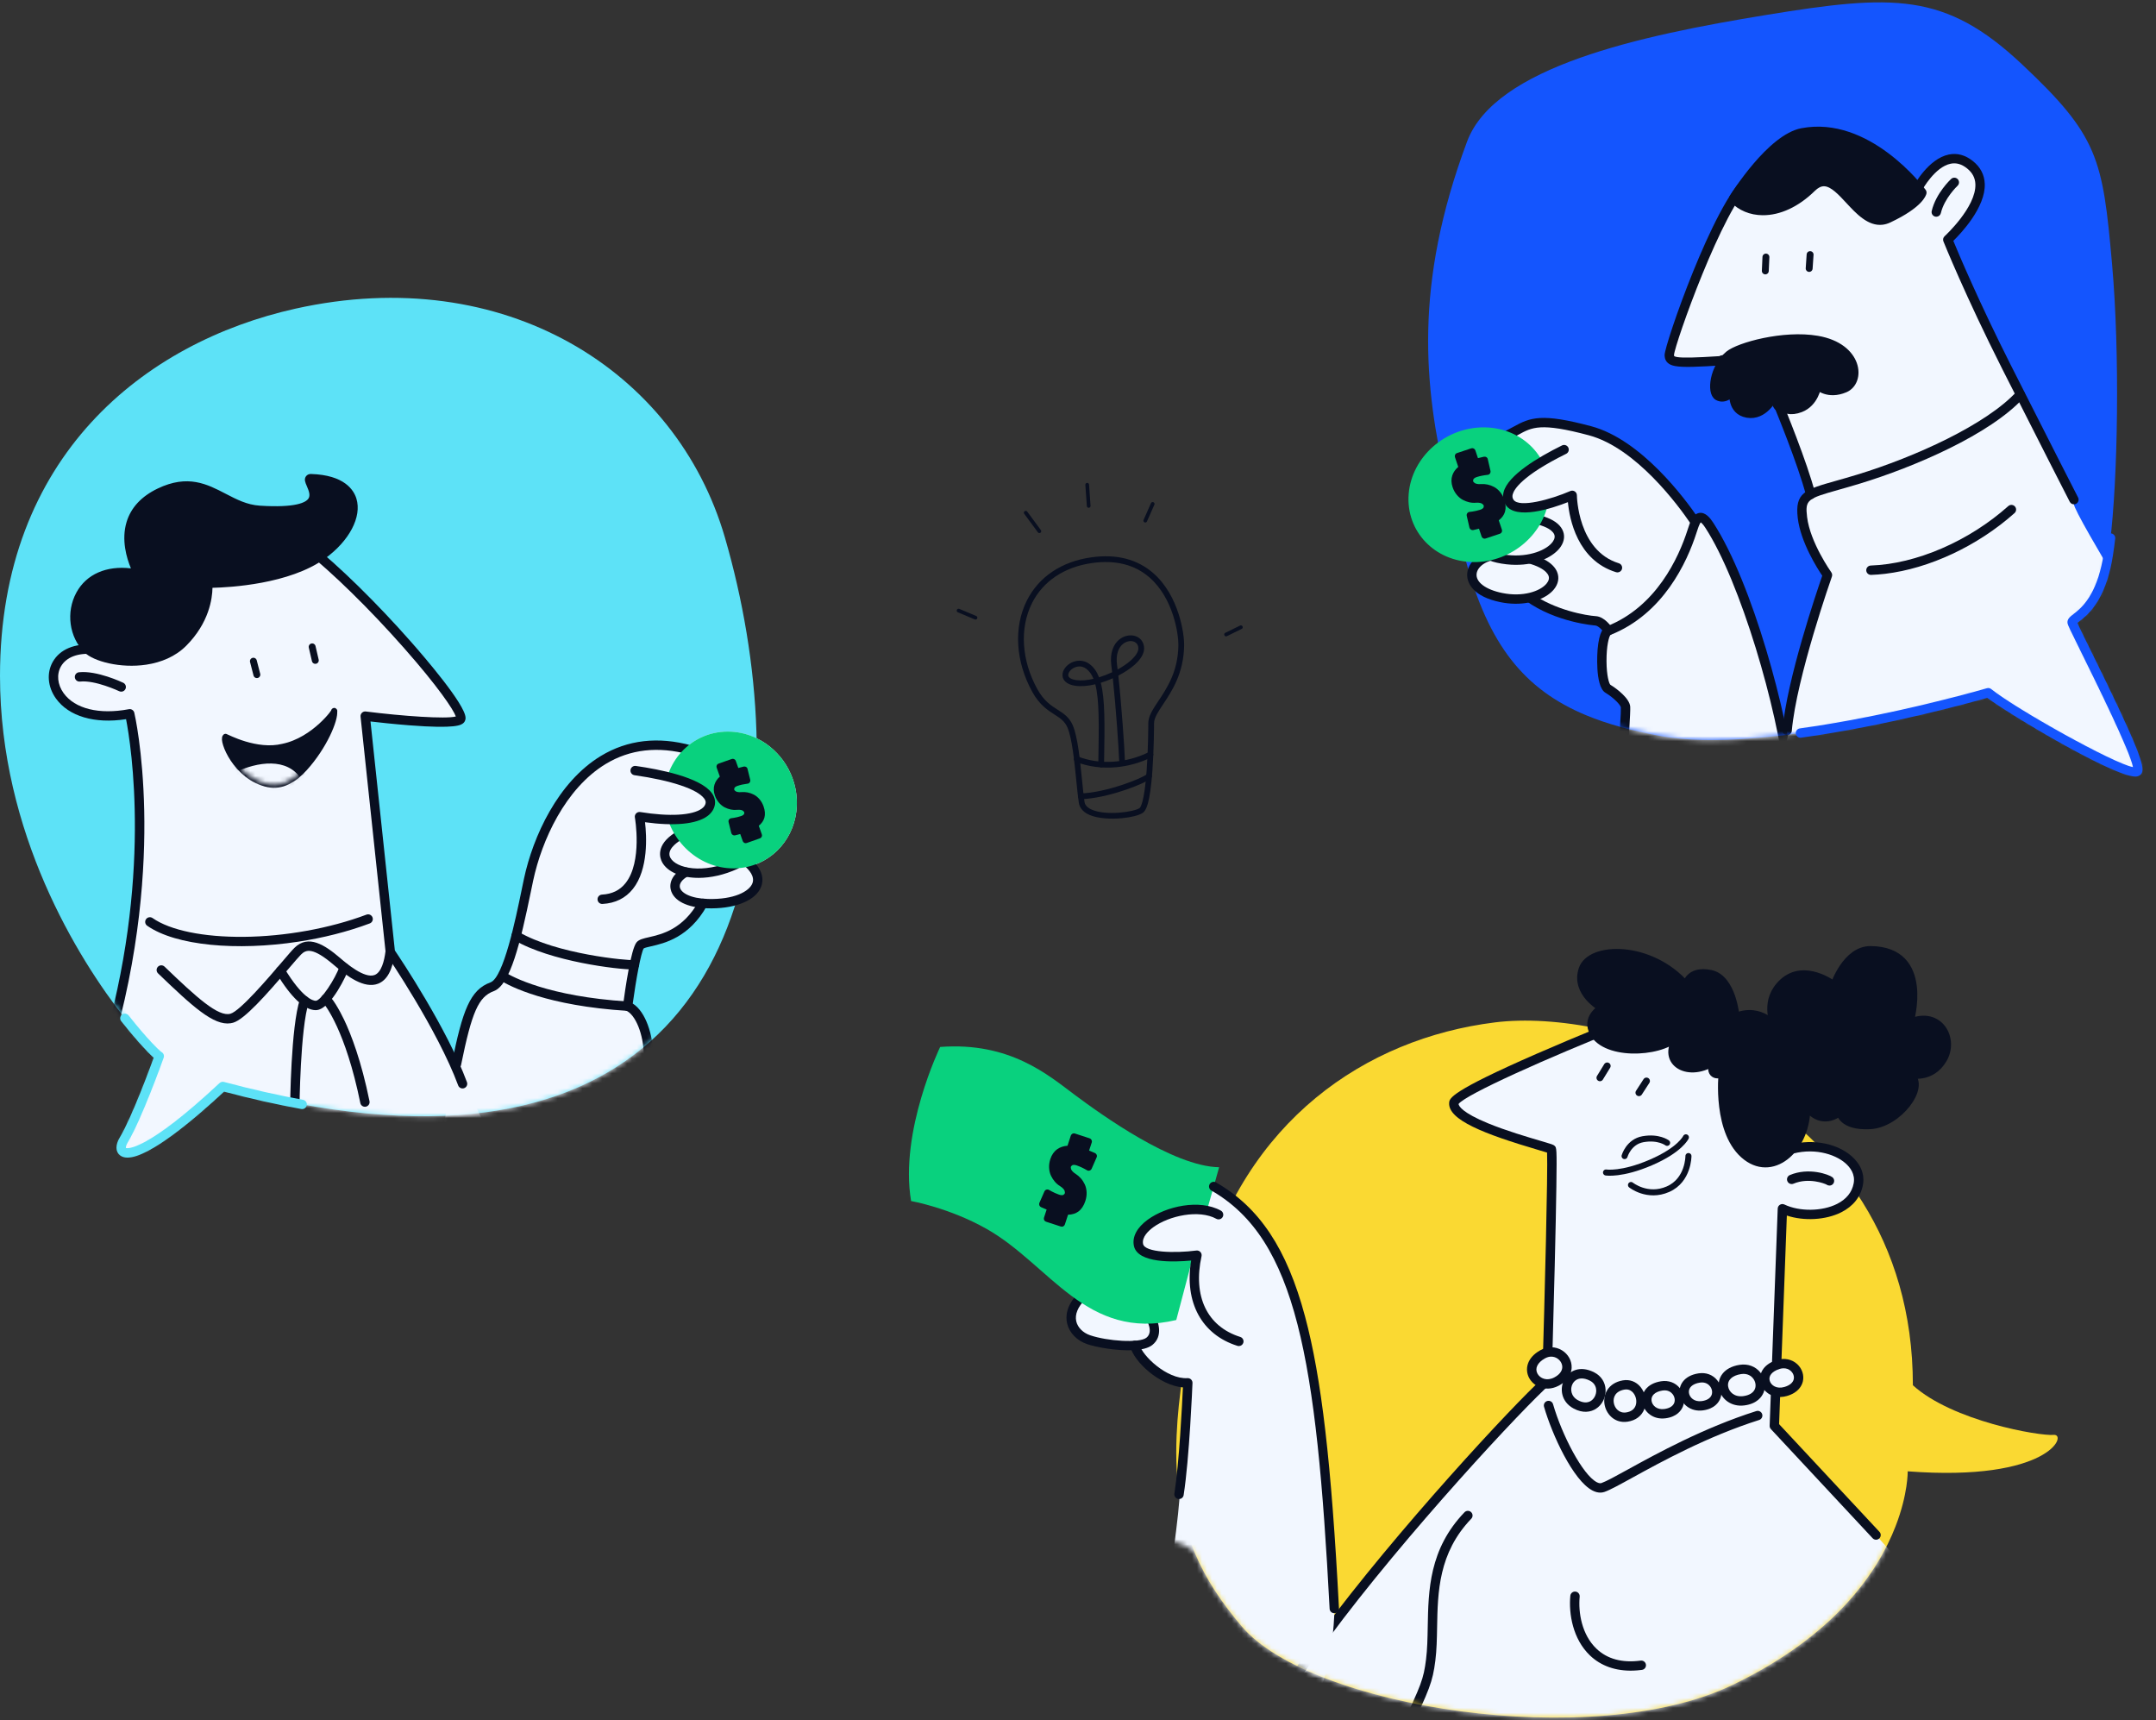 <svg width="435" height="347" viewBox="0 0 435 347" fill="none" xmlns="http://www.w3.org/2000/svg">
<rect x="0" y="0" width="435" height="347" fill="#333333" stroke="none"/>
<path d="M384.905 296.793C384.905 296.793 384.993 301.347 382.445 307.903C378.924 316.989 370.343 329.924 349.479 339.921C321.405 353.372 264.523 344.481 250.583 328.121C246.473 323.298 243.326 318.568 241.134 313.405C238.24 306.604 237.001 299.057 237.396 289.578C237.714 281.851 239.12 272.841 241.594 261.907C241.864 260.715 242.153 259.543 242.466 258.392C251.148 226.16 275.45 209.497 301.614 206.237C307.616 205.489 315.097 205.906 323.11 207.618C341.821 211.617 363.418 222.69 375.799 242.518C382.048 252.521 385.947 264.755 385.947 279.431C393.937 286.674 411.49 289.705 414.355 289.445C417.221 289.185 413.569 298.961 384.905 296.793Z" fill="#FAD932"/>
<mask id="mask0_84_1776" style="mask-type:alpha" maskUnits="userSpaceOnUse" x="237" y="167" width="199" height="180">
<path d="M384.905 296.793C384.905 296.793 384.993 301.347 382.445 307.902C378.924 316.988 370.343 329.924 349.479 339.921C321.405 353.372 264.523 344.481 250.583 328.121C246.473 323.298 243.326 318.568 241.134 313.405C238.24 306.603 237.001 299.057 237.396 289.578C237.714 281.85 239.12 272.841 241.594 261.907C241.864 260.715 242.153 259.543 242.466 258.391C251.148 226.16 264.63 195.479 290.794 192.219C296.796 191.471 333.491 166.009 341.504 167.721C360.215 171.72 422.388 198.428 434.768 218.256C439.027 225.074 383.225 257.189 384.811 266.145C385.552 270.33 385.947 274.757 385.947 279.43C393.937 286.674 411.49 289.705 414.355 289.445C417.221 289.184 413.569 298.961 384.905 296.793Z" fill="#FADB4A"/>
</mask>
<g mask="url(#mask0_84_1776)">
<path d="M343.156 206.19C335.797 205.124 328.227 205.327 321.479 208.468C321.521 208.54 321.559 208.615 321.605 208.684C319.875 209.399 317.863 210.232 315.728 211.135C305.913 215.289 293.45 220.875 293.329 222.516C293.014 226.77 312.551 231.373 313.02 231.811C313.386 232.15 312.629 260.384 312.283 272.786C311.948 272.862 311.608 272.989 311.268 273.175C307.659 275.161 308.953 278.543 311.49 279.086C305.527 284.61 282.435 309.353 267.209 330.003L259.227 342.047L246.4 371.76C269.945 378.969 345.38 383.039 365.294 372.683C385.815 362.016 424.825 360.551 378.328 309.467L357.972 287.641L358.228 280.746C358.824 280.905 359.514 280.909 360.259 280.694C364.99 279.329 362.591 274.036 358.756 275.247C358.641 275.283 358.534 275.322 358.429 275.358L359.602 243.827C362.266 245.1 366.269 245.373 369.53 244.32C372.202 243.46 374.382 241.706 374.919 238.885C375.858 233.97 368.847 230.034 361.808 231.719C363.526 229.578 364.618 226.505 364.526 223.152C364.557 223.209 364.59 223.264 364.622 223.319C364.151 212.784 352.488 207.688 343.156 206.19Z" fill="#F2F7FF"/>
<path d="M378.548 310.589C378.284 310.597 378.018 310.496 377.824 310.288L357.301 288.275C357.13 288.091 357.039 287.847 357.049 287.597L358.677 243.789C358.689 243.472 358.86 243.181 359.133 243.017C359.406 242.853 359.743 242.836 360.031 242.974C363.066 244.425 367.63 244.374 370.647 242.853C372.529 241.905 373.658 240.511 374.001 238.708C374.354 236.855 373.286 235.469 372.327 234.633C370.14 232.725 365.642 231.386 360.935 232.951C360.439 233.117 359.904 232.848 359.738 232.354C359.572 231.86 359.84 231.325 360.336 231.16C365.049 229.593 370.368 230.418 373.572 233.212C375.454 234.853 376.267 236.93 375.86 239.061C375.408 241.435 373.901 243.329 371.502 244.538C368.366 246.118 363.965 246.347 360.518 245.199L358.954 287.277L379.209 309.003C379.565 309.385 379.543 309.982 379.161 310.337C378.987 310.498 378.768 310.582 378.548 310.589Z" fill="#090F20"/>
<path d="M369.151 239.15C368.949 239.157 368.745 239.1 368.57 238.974C368.142 238.726 364.9 237.491 361.866 238.769C361.383 238.973 360.83 238.747 360.626 238.267C360.422 237.787 360.647 237.233 361.129 237.03C364.97 235.411 369.015 236.928 369.702 237.463C370.115 237.783 370.188 238.376 369.867 238.788C369.687 239.018 369.422 239.142 369.151 239.15ZM368.539 238.951C368.545 238.956 368.552 238.962 368.56 238.968C368.553 238.963 368.546 238.957 368.539 238.951Z" fill="#090F20"/>
<path d="M329.53 336.994C326.012 337.108 323.013 336.061 320.782 333.923C317.347 330.632 316.49 325.555 316.833 321.902C316.882 321.383 317.345 321.001 317.864 321.051C318.384 321.1 318.767 321.56 318.718 322.079C318.416 325.294 319.144 329.736 322.093 332.562C324.285 334.662 327.289 335.475 331.025 334.976C331.544 334.911 332.02 335.27 332.089 335.787C332.159 336.303 331.796 336.778 331.277 336.847C330.682 336.927 330.099 336.975 329.53 336.994Z" fill="#090F20"/>
<path d="M283.444 350.015C283.297 350.02 283.147 349.99 283.006 349.923C282.534 349.698 282.335 349.135 282.56 348.665C286.788 339.837 287.222 338.666 287.72 334.747C287.981 332.698 288.021 330.492 288.063 328.157C288.195 320.808 288.345 312.479 295.478 305.056C295.84 304.68 296.439 304.666 296.816 305.027C297.194 305.388 297.207 305.985 296.845 306.361C290.224 313.252 290.081 321.189 289.955 328.192C289.912 330.58 289.871 332.835 289.598 334.986C289.051 339.283 288.419 340.812 284.268 349.479C284.11 349.808 283.786 350.004 283.444 350.015Z" fill="#090F20"/>
<path d="M267.246 330.95C267.041 330.957 266.833 330.897 266.655 330.767C266.233 330.458 266.143 329.867 266.452 329.448C281.733 308.723 305.562 283.16 311.178 278.097C311.677 261.213 312.309 236.345 312.143 232.498C311.71 232.36 311.016 232.156 310.337 231.956C299.38 228.734 292.134 225.885 292.386 222.458C292.452 221.559 292.552 220.199 310.054 212.558C318.461 208.887 326.953 205.504 327.038 205.47C327.523 205.277 328.074 205.513 328.268 205.997C328.462 206.481 328.225 207.03 327.74 207.223C312.298 213.368 295.72 220.772 294.279 222.698C294.343 223.115 295.002 224.442 300.241 226.595C303.881 228.09 308.257 229.377 310.872 230.146C313.151 230.817 313.41 230.898 313.663 231.134C314.058 231.503 314.129 231.569 314.018 239.319C313.963 243.214 313.851 248.613 313.685 255.364C313.404 266.856 313.061 278.445 313.058 278.56C313.051 278.823 312.933 279.071 312.734 279.244C307.795 283.532 283.486 309.532 267.978 330.566C267.799 330.808 267.526 330.941 267.246 330.95Z" fill="#090F20"/>
<path d="M322.961 301.086C322.434 301.104 321.882 300.965 321.313 300.671C317.378 298.636 313.148 289.385 311.528 283.774C311.384 283.272 311.674 282.75 312.176 282.606C312.679 282.463 313.204 282.751 313.348 283.252C315.138 289.452 319.297 297.502 322.184 298.994C322.558 299.188 322.871 299.243 323.112 299.16C324.065 298.83 326.016 297.757 328.485 296.399C334.201 293.254 343.767 287.992 354.35 284.641C354.848 284.483 355.381 284.758 355.539 285.255C355.697 285.752 355.422 286.282 354.924 286.44C344.519 289.735 335.055 294.941 329.4 298.052C326.752 299.508 324.839 300.56 323.733 300.944C323.483 301.03 323.225 301.078 322.961 301.086Z" fill="#090F20"/>
<path d="M342.829 277.967C346.656 277.368 348.154 282.953 343.456 283.567C339.521 284.082 337.987 278.726 342.829 277.967Z" fill="#F2F7FF"/>
<path d="M343.089 284.542C340.76 284.618 339.145 282.993 338.892 281.248C338.637 279.486 339.709 277.5 342.682 277.035C344.201 276.798 345.587 277.311 346.49 278.445C347.343 279.516 347.57 280.929 347.082 282.132C346.776 282.886 345.914 284.197 343.579 284.502C343.413 284.524 343.249 284.537 343.089 284.542ZM342.976 278.899C341.461 279.136 340.614 279.933 340.766 280.978C340.903 281.925 341.853 282.825 343.333 282.631C344.357 282.497 345.065 282.068 345.327 281.424C345.556 280.858 345.431 280.15 345.007 279.618C344.733 279.274 344.103 278.724 342.976 278.899Z" fill="#090F20"/>
<path d="M335.286 279.562C339.113 278.962 340.61 284.547 335.913 285.161C331.978 285.676 330.444 280.32 335.286 279.562Z" fill="#F2F7FF"/>
<path d="M335.546 286.137C333.218 286.213 331.603 284.588 331.35 282.842C331.095 281.081 332.167 279.095 335.139 278.629C336.659 278.392 338.045 278.906 338.947 280.04C339.801 281.112 340.028 282.524 339.54 283.727C339.234 284.481 338.372 285.792 336.037 286.097C335.87 286.119 335.706 286.132 335.546 286.137ZM335.434 280.494C333.919 280.731 333.072 281.528 333.223 282.573C333.36 283.519 334.308 284.42 335.79 284.226C336.815 284.092 337.523 283.663 337.785 283.019C338.014 282.454 337.889 281.745 337.465 281.213C337.191 280.869 336.56 280.318 335.434 280.494Z" fill="#090F20"/>
<path d="M327.577 279.378C331.335 278.707 332.839 285.165 328.225 285.848C324.36 286.42 322.822 280.227 327.577 279.378Z" fill="#F2F7FF"/>
<path d="M327.852 286.828C325.563 286.903 324.035 285.122 323.731 283.271C323.41 281.323 324.425 278.983 327.411 278.45C328.788 278.205 330.093 278.684 330.991 279.768C332.01 280.995 332.319 282.795 331.761 284.246C331.227 285.636 330.021 286.537 328.365 286.782C328.19 286.808 328.019 286.823 327.852 286.828ZM328.052 280.275C327.954 280.278 327.852 280.288 327.745 280.308C325.894 280.638 325.423 281.898 325.599 282.967C325.784 284.09 326.694 285.119 328.086 284.915C329.051 284.772 329.711 284.307 329.994 283.57C330.31 282.748 330.12 281.679 329.533 280.971C329.248 280.627 328.77 280.252 328.052 280.275Z" fill="#090F20"/>
<path d="M321.221 277.671C324.932 279.562 322.384 285.71 317.912 283.275C314.166 281.235 316.525 275.277 321.221 277.671Z" fill="#F2F7FF"/>
<path d="M320.034 284.782C319.311 284.805 318.445 284.64 317.459 284.103C314.971 282.749 314.651 280.091 315.611 278.278C316.551 276.504 318.784 275.368 321.653 276.831C323.048 277.542 323.886 278.822 323.95 280.344C324.016 281.9 323.237 283.414 321.967 284.202C321.556 284.457 320.897 284.754 320.034 284.782ZM319.059 278.058C318.193 278.086 317.599 278.568 317.285 279.16C316.747 280.175 316.943 281.672 318.366 282.447C319.358 282.987 320.257 283.039 320.967 282.599C321.657 282.171 322.095 281.297 322.058 280.422C322.038 279.939 321.846 279.049 320.791 278.511C320.128 278.172 319.549 278.042 319.059 278.058Z" fill="#090F20"/>
<path d="M311.267 273.18C314.967 271.144 318.593 276.331 314.004 278.706C310.161 280.694 306.583 275.756 311.267 273.18Z" fill="#F2F7FF"/>
<path d="M312.36 280.106C310.676 280.16 309.216 279.248 308.532 277.975C307.63 276.296 307.984 273.907 310.808 272.354C312.246 271.564 313.829 271.575 315.151 272.386C316.404 273.154 317.151 274.494 317.1 275.883C317.069 276.753 316.681 278.384 314.441 279.544C313.735 279.909 313.03 280.084 312.36 280.106ZM312.912 273.66C312.561 273.671 312.161 273.766 311.724 274.007C310.211 274.839 309.628 276.018 310.201 277.084C310.716 278.042 312.071 278.644 313.568 277.868C314.597 277.336 315.18 276.606 315.208 275.814C315.234 275.114 314.822 274.4 314.16 273.993C313.899 273.833 313.466 273.642 312.912 273.66Z" fill="#090F20"/>
<path d="M351.13 276.245C355.462 275.569 357.157 281.868 351.839 282.561C347.385 283.142 345.648 277.101 351.13 276.245Z" fill="#F2F7FF"/>
<path d="M351.42 283.541C348.852 283.625 347.073 281.842 346.796 279.926C346.517 277.999 347.704 275.825 350.983 275.313C352.655 275.053 354.188 275.617 355.181 276.865C356.114 278.037 356.363 279.582 355.829 280.895C355.493 281.723 354.544 283.16 351.962 283.497C351.778 283.521 351.597 283.536 351.42 283.541ZM351.277 277.177C349.488 277.457 348.489 278.407 348.669 279.657C348.832 280.783 349.953 281.857 351.716 281.626C352.923 281.468 353.761 280.957 354.074 280.186C354.348 279.512 354.2 278.669 353.698 278.037C353.371 277.626 352.62 276.968 351.277 277.177Z" fill="#090F20"/>
<path d="M358.767 275.242C362.602 274.032 365.001 279.323 360.274 280.689C356.314 281.834 353.913 276.774 358.767 275.242Z" fill="#F2F7FF"/>
<path d="M359.292 281.797C357.279 281.862 355.722 280.614 355.26 279.097C354.743 277.399 355.539 275.271 358.481 274.342C359.992 273.864 361.539 274.177 362.619 275.177C363.608 276.093 364.041 277.431 363.746 278.669C363.555 279.47 362.884 280.917 360.537 281.595C360.108 281.719 359.691 281.784 359.292 281.797ZM359.801 276.01C359.558 276.018 359.307 276.061 359.052 276.141C357.525 276.623 356.766 277.546 357.071 278.549C357.354 279.477 358.481 280.224 360.01 279.782C361.066 279.477 361.738 278.927 361.904 278.232C362.041 277.655 361.822 277.014 361.331 276.56C360.92 276.179 360.384 275.991 359.801 276.01Z" fill="#090F20"/>
<path d="M259.305 342.778C259.156 342.782 259.005 342.752 258.862 342.684C258.391 342.456 258.194 341.892 258.422 341.423C259.917 338.341 266.009 330.018 266.268 329.666C266.576 329.244 267.169 329.153 267.59 329.461C268.013 329.768 268.105 330.359 267.796 330.779C267.734 330.865 261.546 339.316 260.126 342.245C259.968 342.572 259.645 342.766 259.305 342.778Z" fill="#090F20"/>
<path d="M370.038 198.64C370.038 198.64 372.429 191.472 377.458 191.535C389.73 191.689 385.415 206.181 385.415 206.181C391.267 203.688 394.584 209.497 392.14 213.685C389.696 217.874 385.494 216.791 385.494 216.791C388.743 219.17 383.061 226.805 377.273 227.083C371.484 227.36 371.205 224.389 371.205 224.389C368.735 226.411 365.851 225.556 364.551 223.159C364.774 231.281 358.057 237.73 352.342 233.399C346.125 228.687 347.439 216.578 347.439 216.578C345.704 217.537 344.419 215.643 346.22 213.953C340.778 217.877 334.819 214.367 338.364 209.239C334.809 212.696 323.2 213.117 321.197 207.853C320.091 204.946 323.117 203.331 323.117 203.331C323.117 203.331 317.593 200.35 319.208 195.494C320.823 190.638 332.997 190.47 340.168 198.608C340.168 198.608 340.697 195.43 345.165 196.36C349.634 197.29 350.27 205.044 350.27 205.044C350.27 205.044 354.005 202.963 357.863 206.505C357.863 206.505 355.671 201.776 359.677 198.103C364.108 194.04 370.038 198.64 370.038 198.64Z" fill="#090F20"/>
<path d="M370.038 198.64C370.038 198.64 372.429 191.472 377.458 191.535C389.73 191.689 385.415 206.181 385.415 206.181C391.267 203.688 394.584 209.497 392.14 213.685C389.696 217.874 385.494 216.791 385.494 216.791C388.743 219.17 383.061 226.805 377.273 227.083C371.484 227.36 371.205 224.389 371.205 224.389C368.735 226.411 365.851 225.556 364.551 223.159C364.774 231.281 358.057 237.73 352.342 233.399C346.125 228.687 347.439 216.578 347.439 216.578C345.704 217.537 344.419 215.643 346.22 213.953C340.778 217.877 334.819 214.367 338.364 209.239C334.809 212.696 323.2 213.117 321.197 207.853C320.091 204.946 323.117 203.331 323.117 203.331C323.117 203.331 317.593 200.35 319.208 195.494C320.823 190.638 332.997 190.47 340.168 198.608C340.168 198.608 340.697 195.43 345.165 196.36C349.634 197.29 350.27 205.044 350.27 205.044C350.27 205.044 354.005 202.963 357.863 206.505C357.863 206.505 355.671 201.776 359.677 198.103C364.108 194.04 370.038 198.64 370.038 198.64Z" stroke="#090F20" stroke-width="1.393" stroke-linecap="round" stroke-linejoin="round"/>
<path d="M329.072 239.037C329.072 239.037 332.379 241.705 336.537 239.88C340.695 238.054 340.665 233.197 340.665 233.197" stroke="#090F20" stroke-width="1.219" stroke-linecap="round" stroke-linejoin="round"/>
<path d="M327.779 233.202C327.779 233.202 328.6 230.319 331.479 229.8C334.643 229.231 336.36 230.534 336.36 230.534" stroke="#090F20" stroke-width="1.219" stroke-linecap="round" stroke-linejoin="round"/>
<path d="M324.033 236.512C324.033 236.512 327.189 237.034 333.099 234.485C339.009 231.936 340.15 229.421 340.15 229.421" stroke="#090F20" stroke-width="1.219" stroke-linecap="round" stroke-linejoin="round"/>
</g>
<mask id="mask1_84_1776" style="mask-type:alpha" maskUnits="userSpaceOnUse" x="137" y="169" width="279" height="178">
<path d="M384.904 296.793C384.904 296.793 384.993 301.348 382.445 307.903C378.923 316.989 370.343 329.924 349.478 339.922C321.405 353.372 264.522 344.482 250.582 328.121C246.472 323.298 243.325 318.568 241.133 313.405C238.239 306.604 161.801 301.214 162.196 291.735C162.514 284.007 134.706 249.119 137.179 238.185C137.449 236.993 137.739 235.821 138.051 234.669C133.428 184.758 216.836 131.615 301.614 206.237C306.147 210.227 315.097 205.906 323.109 207.618C341.821 211.618 363.418 222.69 375.798 242.518C382.047 252.521 385.947 264.755 385.947 279.431C393.936 286.674 411.489 289.706 414.355 289.445C417.221 289.185 413.569 298.961 384.904 296.793Z" fill="#FADB4A"/>
</mask>
<g mask="url(#mask1_84_1776)">
<path d="M268.303 309.413L269.26 324.29C268.2 363.493 238.84 356.422 234.674 352.12C230.268 347.565 237.801 311.922 238.104 299.872C239.123 292.097 239.655 278.931 239.655 278.931C237.384 279.075 234.873 277.896 232.847 276.325C230.834 274.761 229.294 272.802 228.959 271.381L228.959 271.378C225.997 271.6 221.862 270.983 219.644 270.227C216.463 269.142 214.293 265.424 218.325 261.414L229.954 251.733C229.828 251.542 229.739 251.334 229.691 251.099C229.196 248.626 232.15 246.164 235.899 244.876C236.933 244.522 238.029 244.256 239.127 244.105L244.857 239.337C260.144 248.118 265.387 267.228 268.297 309.414L268.303 309.413Z" fill="#F2F7FF"/>
<path d="M228.836 272.349C225.525 272.558 221.251 271.785 219.335 271.133C217.286 270.435 215.743 268.842 215.308 266.973C214.972 265.534 215.106 263.288 217.647 260.756C218.016 260.388 218.616 260.389 218.986 260.758C219.355 261.127 219.355 261.725 218.985 262.093C217.46 263.612 216.827 265.152 217.152 266.547C217.44 267.785 218.511 268.858 219.945 269.346C223.413 270.527 229.876 270.981 231.309 269.838C232.815 268.638 231.309 266.225 231.293 266.2C231.014 265.76 231.145 265.177 231.586 264.898C232.028 264.619 232.613 264.751 232.892 265.192C233.739 266.524 234.744 269.518 232.492 271.313C231.702 271.943 230.372 272.252 228.836 272.349Z" fill="#090F20"/>
<path d="M243.414 244.53L245.976 235.456C236.652 235.292 222.132 224.786 216.845 220.853C211.557 216.919 203.798 210.125 189.689 211.191C189.689 211.191 181.441 228.189 183.823 242.269C183.823 242.269 191.542 243.64 199.043 247.883C211.87 255.138 219.182 270.558 237.326 266.271L240.808 253.096" fill="#09D17E"/>
<path d="M218.598 242.142C218.317 243 217.902 243.636 217.355 244.049C216.807 244.463 216.089 244.656 215.2 244.628L214.467 246.871C214.446 246.936 214.405 246.984 214.345 247.014C214.285 247.044 214.223 247.049 214.157 247.027L211.183 246.058C211.117 246.036 211.069 245.995 211.039 245.936C211.008 245.876 211.004 245.814 211.025 245.749L211.678 243.751C211.129 243.545 210.639 243.34 210.207 243.136C210.152 243.109 210.112 243.064 210.087 243.002C210.062 242.939 210.06 242.875 210.082 242.81L211.097 240.497C211.129 240.426 211.18 240.379 211.251 240.357C211.322 240.335 211.391 240.344 211.46 240.385C211.627 240.484 211.801 240.582 211.983 240.677C212.165 240.773 212.404 240.889 212.699 241.026C212.994 241.163 213.272 241.274 213.535 241.36C213.819 241.461 214.074 241.506 214.301 241.494C214.527 241.482 214.7 241.43 214.82 241.338C214.941 241.247 215.033 241.159 215.097 241.075C215.16 240.992 215.204 240.914 215.228 240.84C215.255 240.759 215.268 240.663 215.267 240.555C215.267 240.446 215.243 240.303 215.197 240.125C215.15 239.947 215.033 239.751 214.845 239.536C214.657 239.32 214.408 239.118 214.099 238.926C213.743 238.711 213.424 238.44 213.142 238.112C212.859 237.785 212.617 237.412 212.418 236.995C212.22 236.577 212.106 236.1 212.078 235.562C212.05 235.024 212.126 234.477 212.308 233.921C212.565 233.137 212.981 232.543 213.558 232.139C214.134 231.735 214.842 231.524 215.681 231.509L216.435 229.205C216.456 229.14 216.497 229.09 216.558 229.056C216.619 229.021 216.682 229.015 216.748 229.036L219.723 230.006C219.788 230.027 219.838 230.071 219.871 230.136C219.904 230.201 219.91 230.266 219.888 230.331L219.235 232.329C219.76 232.527 220.271 232.739 220.769 232.964C220.823 232.991 220.865 233.036 220.894 233.1C220.923 233.164 220.923 233.227 220.893 233.29L219.878 235.603C219.849 235.666 219.798 235.711 219.726 235.737C219.654 235.763 219.588 235.757 219.528 235.719C218.759 235.27 218.04 234.932 217.371 234.704C217.095 234.605 216.843 234.562 216.617 234.574C216.391 234.586 216.215 234.639 216.089 234.734C215.963 234.828 215.869 234.915 215.807 234.994C215.744 235.073 215.7 235.154 215.674 235.236C215.649 235.309 215.637 235.4 215.638 235.509C215.639 235.618 215.665 235.761 215.715 235.941C215.765 236.12 215.884 236.317 216.072 236.532C216.26 236.747 216.509 236.95 216.818 237.141C217.163 237.362 217.48 237.635 217.768 237.959C218.056 238.284 218.299 238.657 218.497 239.079C218.695 239.5 218.806 239.978 218.832 240.51C218.857 241.043 218.779 241.587 218.598 242.142Z" fill="#090F20"/>
<path d="M214.276 247.443C214.194 247.449 214.112 247.438 214.03 247.411L211.056 246.441C210.888 246.387 210.757 246.275 210.676 246.119C210.597 245.963 210.584 245.791 210.639 245.623L211.173 243.989C210.759 243.826 210.376 243.663 210.032 243.5C209.88 243.425 209.771 243.305 209.71 243.151C209.65 243 209.645 242.838 209.696 242.683C209.7 242.671 209.704 242.659 209.709 242.647L210.724 240.334C210.806 240.154 210.949 240.027 211.129 239.97C211.308 239.914 211.499 239.937 211.666 240.036C211.828 240.132 211.996 240.227 212.171 240.318C212.348 240.411 212.583 240.525 212.869 240.658C213.148 240.788 213.414 240.894 213.66 240.974C213.903 241.061 214.107 241.098 214.278 241.089C214.467 241.076 214.549 241.034 214.574 241.015C214.687 240.929 214.745 240.866 214.773 240.829C214.822 240.765 214.837 240.728 214.841 240.715C214.851 240.686 214.861 240.637 214.861 240.556C214.861 240.514 214.853 240.415 214.803 240.225C214.783 240.146 214.72 240.008 214.539 239.801C214.379 239.617 214.159 239.438 213.885 239.269C213.498 239.035 213.143 238.733 212.834 238.375C212.528 238.021 212.264 237.615 212.051 237.167C211.83 236.703 211.703 236.17 211.672 235.581C211.641 234.997 211.725 234.395 211.922 233.795C212.205 232.929 212.676 232.26 213.323 231.807C213.895 231.405 214.587 231.174 215.382 231.116L216.048 229.078C216.102 228.916 216.209 228.786 216.359 228.702C216.517 228.612 216.7 228.594 216.874 228.651L219.848 229.62C220.017 229.676 220.149 229.79 220.231 229.951C220.314 230.113 220.328 230.287 220.274 230.455L219.739 232.089C220.143 232.248 220.544 232.418 220.935 232.595C221.087 232.67 221.196 232.785 221.263 232.932C221.341 233.104 221.339 233.291 221.26 233.46L220.249 235.765C220.169 235.934 220.038 236.053 219.865 236.115C219.674 236.185 219.478 236.166 219.311 236.06C218.579 235.633 217.879 235.303 217.239 235.086C217.009 235.004 216.809 234.968 216.639 234.977C216.492 234.989 216.391 235.013 216.333 235.056C216.204 235.152 216.148 235.214 216.126 235.242C216.093 235.284 216.07 235.324 216.058 235.361C216.053 235.375 216.043 235.418 216.043 235.506C216.044 235.546 216.052 235.642 216.105 235.831C216.128 235.914 216.194 236.056 216.377 236.265C216.538 236.449 216.758 236.628 217.031 236.797C217.411 237.04 217.76 237.34 218.071 237.691C218.384 238.042 218.65 238.451 218.864 238.907C219.083 239.374 219.208 239.907 219.236 240.49C219.264 241.071 219.178 241.668 218.983 242.267C218.677 243.201 218.211 243.909 217.599 244.371C217.044 244.79 216.335 245.011 215.493 245.033L214.851 246.996C214.797 247.163 214.686 247.294 214.529 247.374C214.447 247.415 214.362 247.438 214.276 247.443ZM211.46 245.722L214.13 246.593L214.814 244.502C214.87 244.331 215.031 244.217 215.212 244.223C216.001 244.247 216.639 244.08 217.109 243.726C217.587 243.365 217.958 242.79 218.211 242.016C218.376 241.51 218.449 241.01 218.426 240.528C218.403 240.051 218.304 239.62 218.13 239.249C217.949 238.864 217.725 238.52 217.464 238.227C217.202 237.931 216.911 237.681 216.599 237.481C216.263 237.273 215.98 237.041 215.766 236.797C215.536 236.534 215.391 236.289 215.324 236.049C215.263 235.831 215.233 235.656 215.232 235.51C215.231 235.356 215.249 235.225 215.287 235.109C215.329 234.982 215.395 234.86 215.487 234.744C215.57 234.636 215.688 234.527 215.845 234.409C216.034 234.267 216.293 234.186 216.595 234.169C216.874 234.154 217.181 234.206 217.507 234.323C218.146 234.54 218.844 234.862 219.577 235.28L220.459 233.268C220.019 233.072 219.556 232.881 219.091 232.706C218.889 232.63 218.782 232.408 218.849 232.202L219.457 230.344L216.774 229.469L216.066 231.634C216.012 231.797 215.866 231.909 215.689 231.912C214.938 231.928 214.296 232.113 213.79 232.468C213.283 232.824 212.924 233.34 212.693 234.046C212.527 234.552 212.457 235.055 212.482 235.54C212.508 236.022 212.609 236.453 212.784 236.821C212.966 237.203 213.19 237.548 213.448 237.847C213.702 238.141 213.991 238.387 214.309 238.579C214.655 238.794 214.937 239.025 215.15 239.269C215.382 239.535 215.526 239.781 215.589 240.023C215.644 240.236 215.671 240.408 215.672 240.552C215.673 240.704 215.653 240.844 215.613 240.966C215.575 241.081 215.512 241.197 215.42 241.319C215.333 241.432 215.218 241.543 215.066 241.659C214.88 241.801 214.642 241.875 214.321 241.897C214.043 241.912 213.732 241.859 213.398 241.739C213.132 241.653 212.836 241.535 212.527 241.392C212.229 241.254 211.983 241.133 211.794 241.034C211.658 240.963 211.526 240.89 211.398 240.817L210.514 242.832C210.899 243.009 211.339 243.191 211.82 243.372C212.023 243.448 212.131 243.67 212.063 243.876L211.46 245.722ZM211.306 245.672L211.307 245.672C211.307 245.672 211.307 245.672 211.306 245.672ZM219.725 235.366C219.727 235.367 219.73 235.368 219.732 235.37C219.73 235.368 219.727 235.367 219.725 235.366ZM220.521 233.127C220.521 233.128 220.52 233.13 220.519 233.132L220.521 233.127Z" fill="#090F20"/>
<path d="M249.951 270.582C242.872 268.357 239.591 261.868 241.502 253.191C241.502 253.191 230.41 254.655 229.701 251.107C228.771 246.449 240.062 241.832 245.864 245.029" fill="#F2F7FF"/>
<path d="M250.011 271.525C249.898 271.532 249.782 271.519 249.667 271.483C242.439 269.21 238.935 262.679 240.329 254.274C236.953 254.598 229.493 254.893 228.773 251.291C228.411 249.478 229.403 247.612 231.566 246.035C235.308 243.306 242.014 241.83 246.321 244.203C246.778 244.455 246.945 245.029 246.692 245.485C246.44 245.941 245.864 246.107 245.407 245.855C241.921 243.934 235.903 245.211 232.683 247.559C231.795 248.207 230.346 249.505 230.629 250.923C230.978 252.669 237.096 252.82 241.377 252.256C241.684 252.217 241.989 252.327 242.198 252.554C242.407 252.78 242.492 253.094 242.426 253.395C240.642 261.496 243.561 267.585 250.235 269.683C250.733 269.839 251.011 270.369 250.854 270.867C250.733 271.249 250.39 271.501 250.011 271.525Z" fill="#090F20"/>
<path d="M269.272 325.415L269.26 325.416C268.739 325.443 268.294 325.043 268.267 324.522C265.635 274.15 261.566 250.014 244.412 240.154C243.959 239.894 243.803 239.317 244.064 238.866C244.324 238.414 244.902 238.259 245.354 238.519C254.102 243.547 259.635 251.871 263.297 265.511C266.631 277.931 268.618 294.999 270.155 324.425C270.182 324.942 269.787 325.383 269.272 325.415Z" fill="#090F20"/>
<path d="M237.942 302.382C237.874 302.387 237.804 302.384 237.734 302.373C237.218 302.291 236.865 301.808 236.946 301.293C237.919 295.099 238.509 283.312 238.667 279.867C233.966 279.469 228.769 274.711 228.038 271.603C227.919 271.096 228.235 270.588 228.744 270.47C229.251 270.352 229.761 270.666 229.88 271.174C230.418 273.463 235.467 278.257 239.594 277.997C239.862 277.98 240.123 278.077 240.315 278.264C240.507 278.451 240.61 278.71 240.599 278.977C240.574 279.596 239.974 294.21 238.815 301.588C238.745 302.032 238.375 302.355 237.942 302.382Z" fill="#090F20"/>
</g>
<mask id="mask2_84_1776" style="mask-type:luminance" maskUnits="userSpaceOnUse" x="317" y="210" width="13" height="12">
<path d="M321.259 210.966L329.273 215.98L325.672 221.691L317.659 216.678L321.259 210.966Z" fill="white"/>
</mask>
<g mask="url(#mask2_84_1776)">
<path d="M324.27 215.02L322.806 217.406" stroke="#090F20" stroke-width="1.393" stroke-linecap="round" stroke-linejoin="round"/>
</g>
<mask id="mask3_84_1776" style="mask-type:luminance" maskUnits="userSpaceOnUse" x="325" y="213" width="13" height="12">
<path d="M337.167 219.002L329.154 213.989L325.553 219.701L333.567 224.714L337.167 219.002Z" fill="white"/>
</mask>
<g mask="url(#mask3_84_1776)">
<path d="M332.195 218.062L330.674 220.413" stroke="#090F20" stroke-width="1.393" stroke-linecap="round" stroke-linejoin="round"/>
</g>
<path d="M431.287 155.523C430.193 157.518 406.159 143.728 401.155 139.734C401.155 139.734 382.471 145.22 363.265 147.872C360.013 148.322 356.747 148.69 353.555 148.933C346.701 149.465 340.188 149.434 334.88 148.444C329.242 147.393 324.328 146.066 320.031 144.283C307.548 139.103 300.28 130.071 295.656 112.748C295.548 112.343 295.44 111.933 295.335 111.52C294.125 106.759 292.895 102.058 291.801 97.305C287.339 77.879 285.175 57.567 295.999 28.558C301.623 13.485 330.781 7.187 356.363 3.015C381.946 -1.16 392.415 -1.613 407.889 12.902C423.365 27.42 424.246 31.954 426.129 53.186C427.757 71.55 427.293 96.767 425.726 109.408C425.481 111.381 425.209 113.048 424.913 114.333C422.729 123.858 417.903 124.586 418.085 125.582C418.267 126.581 432.38 153.524 431.287 155.523Z" fill="#1455FE"/>
<mask id="mask4_84_1776" style="mask-type:alpha" maskUnits="userSpaceOnUse" x="255" y="0" width="177" height="156">
<path d="M431.286 155.523C430.193 157.518 406.159 143.728 401.154 139.734C401.154 139.734 382.471 145.22 363.265 147.872C360.013 148.322 356.747 148.69 353.554 148.933C346.7 149.465 340.188 149.434 334.879 148.444C329.241 147.393 324.328 146.066 320.03 144.283C314.421 141.955 309.865 138.85 306.128 134.564C301.549 129.312 262.495 113.121 259.949 103.583C259.841 103.178 259.733 102.767 259.628 102.354C258.418 97.593 257.188 92.892 256.095 88.14C251.632 68.714 285.174 57.567 295.999 28.558C301.623 13.485 330.781 7.187 356.363 3.015C381.945 -1.16 392.414 -1.613 407.888 12.902C423.365 27.42 424.245 31.954 426.128 53.186C427.756 71.55 427.293 96.767 425.725 109.408C425.481 111.381 425.208 113.048 424.913 114.333C422.729 123.858 417.903 124.586 418.085 125.582C418.267 126.581 432.38 153.524 431.286 155.523Z" fill="#FADB4A"/>
</mask>
<g mask="url(#mask4_84_1776)">
<path d="M344.869 105.949C352.367 117.48 359.686 142.687 361.098 156.222L361.085 157.47C364.63 190.036 340.693 179.551 343.526 179.169C346.359 178.787 325.71 187.193 327.616 152.46C327.719 150.287 328.041 143.466 327.974 142.619C327.891 141.613 326.077 139.943 324.389 138.923C322.708 137.9 322.823 127.889 324.517 127.222C324.517 127.222 323.291 125.309 321.914 125.229C320.546 125.149 313.847 124.243 308.591 120.549C307.124 120.873 305.414 120.953 303.588 120.665C303.372 120.631 303.154 120.592 302.933 120.548C294.867 118.924 295.862 113.417 300.707 112.133C296.329 110.47 296.742 106.908 299.902 105.181C300.188 105.025 300.499 104.884 300.83 104.761L300.502 104.168L304.339 87.7C308.477 85.624 309.204 83.798 320.804 86.889C331.082 89.629 340.136 102.459 342.064 105.347C342.63 104.207 343.431 103.737 344.869 105.949Z" fill="#F2F7FF"/>
<path d="M341.815 105.939C341.515 105.936 341.222 105.791 341.041 105.526C338.649 102.011 330.102 90.348 320.557 87.802C310.84 85.21 309.121 86.162 306.273 87.739C305.804 87.998 305.319 88.267 304.763 88.546C304.295 88.78 303.727 88.593 303.492 88.128C303.256 87.662 303.444 87.095 303.911 86.86C304.433 86.598 304.901 86.339 305.353 86.089C308.794 84.184 311.055 83.314 321.046 85.979C331.224 88.693 340.123 100.815 342.608 104.466C342.901 104.897 342.788 105.484 342.356 105.777C342.19 105.889 342.001 105.941 341.815 105.939Z" fill="#090F20"/>
<path d="M324.509 128.167C324.201 128.163 323.9 128.01 323.721 127.731C323.328 127.124 322.462 126.207 321.856 126.172C321.779 126.167 314.006 125.601 307.871 121.199C307.447 120.894 307.35 120.304 307.656 119.882C307.962 119.459 308.553 119.363 308.977 119.667C313.761 123.1 320.117 124.18 321.966 124.288C323.776 124.393 325.164 126.477 325.316 126.714C325.598 127.153 325.469 127.737 325.029 128.018C324.868 128.12 324.687 128.168 324.509 128.167Z" fill="#090F20"/>
<path d="M303.764 111.904C320.072 113.4 313.032 122.585 302.932 120.548C293.368 118.62 296.538 111.241 303.764 111.904Z" fill="#F2F7FF"/>
<path d="M305.687 121.788C304.756 121.778 303.772 121.68 302.744 121.472C297.317 120.378 295.732 117.62 296.058 115.404C296.427 112.904 299.439 110.559 303.851 110.964C311.13 111.631 313.474 113.717 314.158 115.349C314.654 116.532 314.422 117.797 313.505 118.911C312.22 120.471 309.376 121.828 305.687 121.788ZM302.966 112.806C300.103 112.775 298.149 114.202 297.932 115.678C297.68 117.388 299.717 118.937 303.12 119.623C307.259 120.458 310.74 119.294 312.042 117.713C312.506 117.15 312.63 116.599 312.411 116.076C312.162 115.483 310.797 113.496 303.678 112.843C303.435 112.821 303.197 112.808 302.966 112.806Z" fill="#090F20"/>
<path d="M304.161 104.209C321.169 104.33 314.699 114.073 304.067 112.893C293.999 111.775 296.625 104.156 304.161 104.209Z" fill="#F2F7FF"/>
<path d="M305.71 113.938C305.145 113.932 304.562 113.897 303.961 113.831C298.282 113.2 296.4 110.59 296.532 108.358C296.68 105.864 299.406 103.232 304.167 103.266C304.223 103.266 304.279 103.267 304.334 103.267C310.268 103.331 314.025 104.551 315.205 106.799C315.786 107.906 315.669 109.152 314.877 110.306C313.584 112.191 310.248 113.987 305.71 113.938ZM304.153 105.153C300.737 105.129 298.518 106.855 298.423 108.469C298.321 110.188 300.577 111.556 304.171 111.955C308.566 112.443 312.161 110.921 313.314 109.241C313.703 108.674 313.775 108.147 313.527 107.674C313.226 107.1 311.673 105.233 304.318 105.154C304.263 105.154 304.209 105.153 304.153 105.153Z" fill="#090F20"/>
<path d="M312.563 99.949C311.954 107.453 305.115 113.468 297.288 113.384C289.461 113.301 283.61 107.149 284.219 99.645C284.828 92.14 291.667 86.125 299.494 86.209C307.321 86.293 313.172 92.445 312.563 99.949Z" fill="#09D17E"/>
<path d="M303.123 100.917C303.402 101.747 303.447 102.481 303.26 103.118C303.073 103.756 302.626 104.321 301.918 104.812L302.646 106.981C302.667 107.044 302.663 107.104 302.634 107.162C302.605 107.22 302.559 107.26 302.496 107.281L299.618 108.241C299.554 108.262 299.494 108.258 299.436 108.229C299.377 108.201 299.338 108.155 299.316 108.091L298.668 106.159C298.121 106.316 297.62 106.439 297.165 106.529C297.107 106.539 297.05 106.528 296.995 106.493C296.939 106.459 296.901 106.411 296.88 106.347L296.33 103.961C296.314 103.887 296.327 103.821 296.369 103.763C296.412 103.706 296.471 103.672 296.547 103.664C296.735 103.646 296.927 103.621 297.124 103.591C297.321 103.56 297.574 103.513 297.884 103.449C298.193 103.386 298.474 103.312 298.728 103.227C299.008 103.142 299.233 103.03 299.402 102.89C299.571 102.75 299.676 102.61 299.717 102.469C299.757 102.328 299.778 102.207 299.78 102.105C299.781 102.004 299.769 101.917 299.745 101.846C299.719 101.768 299.674 101.686 299.611 101.601C299.547 101.517 299.446 101.419 299.307 101.308C299.168 101.196 298.963 101.11 298.692 101.051C298.421 100.992 298.109 100.978 297.758 101.007C297.356 101.045 296.95 101.017 296.541 100.926C296.13 100.834 295.727 100.683 295.331 100.473C294.934 100.262 294.569 99.956 294.235 99.553C293.901 99.15 293.644 98.68 293.464 98.143C293.21 97.385 293.19 96.682 293.404 96.035C293.619 95.388 294.048 94.816 294.693 94.32L293.945 92.092C293.924 92.029 293.927 91.966 293.955 91.904C293.982 91.842 294.028 91.8 294.091 91.779L296.969 90.82C297.032 90.798 297.096 90.803 297.16 90.835C297.223 90.866 297.266 90.914 297.287 90.977L297.935 92.909C298.458 92.761 298.979 92.631 299.497 92.52C299.555 92.509 299.614 92.52 299.673 92.553C299.733 92.586 299.769 92.635 299.782 92.701L300.333 95.087C300.346 95.154 300.332 95.217 300.291 95.279C300.25 95.341 300.196 95.375 300.127 95.38C299.268 95.474 298.512 95.625 297.859 95.834C297.587 95.916 297.366 96.027 297.197 96.166C297.028 96.306 296.922 96.449 296.879 96.596C296.835 96.742 296.812 96.864 296.81 96.961C296.807 97.059 296.819 97.147 296.845 97.226C296.869 97.297 296.913 97.375 296.977 97.459C297.04 97.543 297.143 97.641 297.286 97.751C297.429 97.861 297.636 97.946 297.907 98.005C298.178 98.064 298.489 98.079 298.841 98.05C299.237 98.023 299.642 98.052 300.055 98.139C300.467 98.225 300.872 98.376 301.271 98.59C301.669 98.804 302.032 99.112 302.36 99.511C302.688 99.911 302.943 100.38 303.123 100.917Z" fill="#090F20"/>
<path d="M299.531 108.659C299.436 108.658 299.343 108.636 299.254 108.591C299.099 108.514 298.987 108.386 298.931 108.22L298.405 106.652C297.992 106.763 297.603 106.854 297.244 106.926C297.079 106.955 296.922 106.925 296.781 106.838C296.645 106.754 296.546 106.629 296.495 106.476C296.491 106.464 296.487 106.451 296.484 106.438L295.934 104.052C295.893 103.861 295.931 103.677 296.04 103.527C296.149 103.376 296.314 103.283 296.504 103.262C296.687 103.244 296.872 103.221 297.061 103.191C297.249 103.162 297.498 103.116 297.801 103.053C298.093 102.993 298.361 102.923 298.599 102.844C298.837 102.771 299.015 102.684 299.142 102.579C299.284 102.462 299.318 102.385 299.326 102.357C299.364 102.226 299.373 102.145 299.373 102.1C299.374 102.025 299.364 101.988 299.36 101.976C299.351 101.949 299.331 101.906 299.285 101.845C299.261 101.813 299.199 101.741 299.051 101.622C298.99 101.573 298.863 101.503 298.605 101.447C298.374 101.396 298.1 101.384 297.791 101.41C297.353 101.451 296.901 101.421 296.451 101.32C296.008 101.221 295.567 101.056 295.139 100.83C294.698 100.596 294.288 100.253 293.921 99.811C293.558 99.372 293.274 98.854 293.079 98.272C292.797 97.432 292.777 96.637 293.018 95.908C293.232 95.266 293.635 94.687 294.219 94.184L293.56 92.22C293.506 92.061 293.514 91.895 293.583 91.74C293.657 91.575 293.791 91.453 293.962 91.396L296.84 90.436C297.007 90.381 297.18 90.394 297.341 90.474C297.5 90.552 297.614 90.682 297.671 90.848L298.197 92.418C298.602 92.309 299.009 92.211 299.411 92.124C299.574 92.095 299.728 92.122 299.869 92.199C300.032 92.29 300.142 92.439 300.18 92.62L300.727 94.997C300.764 95.179 300.729 95.35 300.629 95.502C300.52 95.668 300.352 95.769 300.157 95.784C299.342 95.873 298.606 96.019 297.982 96.219C297.757 96.287 297.582 96.373 297.456 96.478C297.318 96.592 297.278 96.673 297.267 96.711C297.223 96.857 297.216 96.937 297.215 96.971C297.213 97.022 297.218 97.064 297.229 97.097C297.234 97.112 297.25 97.15 297.3 97.215C297.324 97.247 297.385 97.316 297.534 97.432C297.599 97.482 297.731 97.553 297.993 97.61C298.224 97.661 298.497 97.672 298.807 97.647C299.244 97.617 299.69 97.65 300.137 97.743C300.586 97.837 301.031 98.002 301.463 98.234C301.906 98.473 302.313 98.816 302.673 99.255C303.032 99.693 303.312 100.208 303.507 100.789C303.811 101.695 303.859 102.517 303.649 103.232C303.46 103.878 303.039 104.459 302.396 104.962L303.03 106.853C303.086 107.018 303.074 107.187 302.997 107.342C302.918 107.499 302.789 107.61 302.623 107.665L299.746 108.625C299.675 108.649 299.602 108.66 299.531 108.659ZM298.672 105.755C298.841 105.757 298.996 105.864 299.052 106.031L299.648 107.805L302.208 106.951L301.533 104.94C301.475 104.77 301.538 104.583 301.686 104.48C302.312 104.045 302.711 103.549 302.87 103.005C303.033 102.451 302.988 101.792 302.738 101.046C302.574 100.558 302.341 100.128 302.045 99.767C301.752 99.411 301.426 99.134 301.077 98.946C300.715 98.751 300.343 98.613 299.97 98.535C299.597 98.457 299.226 98.429 298.868 98.453C298.484 98.485 298.129 98.468 297.82 98.4C297.486 98.328 297.23 98.22 297.037 98.071C296.863 97.937 296.737 97.816 296.651 97.701C296.561 97.583 296.499 97.469 296.46 97.354C296.419 97.231 296.4 97.095 296.404 96.95C296.407 96.817 296.435 96.664 296.489 96.481C296.556 96.257 296.706 96.047 296.937 95.856C297.147 95.682 297.417 95.544 297.741 95.447C298.362 95.248 299.088 95.097 299.896 95L299.423 92.95C298.972 93.05 298.506 93.168 298.045 93.298C297.837 93.357 297.618 93.242 297.55 93.037L296.95 91.252L294.378 92.11L295.077 94.192C295.132 94.355 295.077 94.535 294.94 94.64C294.364 95.084 293.977 95.596 293.789 96.162C293.601 96.729 293.62 97.335 293.848 98.015C294.012 98.502 294.247 98.933 294.547 99.296C294.846 99.656 295.173 99.932 295.52 100.116C295.884 100.308 296.256 100.448 296.629 100.531C296.995 100.614 297.362 100.638 297.719 100.605C298.114 100.572 298.468 100.589 298.778 100.656C299.114 100.73 299.371 100.84 299.561 100.993C299.728 101.128 299.85 101.247 299.934 101.359C300.024 101.478 300.09 101.599 300.13 101.719C300.168 101.832 300.186 101.961 300.185 102.11C300.183 102.251 300.157 102.405 300.106 102.581C300.042 102.801 299.892 103.01 299.66 103.201C299.45 103.375 299.176 103.514 298.845 103.614C298.588 103.7 298.288 103.779 297.965 103.845C297.644 103.911 297.39 103.959 297.186 103.99C297.044 104.013 296.903 104.032 296.765 104.048L297.239 106.101C297.638 106.017 298.082 105.906 298.556 105.771C298.594 105.76 298.633 105.755 298.672 105.755ZM299.387 92.792C299.387 92.793 299.387 92.795 299.388 92.797L299.387 92.792Z" fill="#090F20"/>
<path d="M315.575 90.696C307.439 94.723 302.782 98.715 304.596 101.351C306.735 104.46 317.213 99.917 317.213 99.917C317.213 99.917 317.248 111.718 326.342 114.523" fill="#F2F7FF"/>
<path d="M326.331 115.466C326.242 115.465 326.151 115.451 326.061 115.424C318.23 113.009 316.659 104.635 316.345 101.294C313.13 102.555 305.916 104.938 303.815 101.885C303.28 101.107 303.128 100.193 303.376 99.243C304.258 95.862 310.268 92.269 315.154 89.851C315.621 89.619 316.19 89.81 316.423 90.276C316.655 90.743 316.464 91.309 315.995 91.541C307.027 95.98 305.464 98.738 305.208 99.718C305.098 100.141 305.152 100.49 305.377 100.817C306.532 102.497 312.897 100.757 316.835 99.051C317.127 98.924 317.464 98.953 317.73 99.127C317.997 99.3 318.158 99.596 318.159 99.914C318.16 100.024 318.31 111.058 326.621 113.621C327.121 113.775 327.4 114.303 327.245 114.801C327.118 115.209 326.739 115.47 326.331 115.466Z" fill="#090F20"/>
<path d="M361.079 158.072C360.604 158.067 360.198 157.708 360.148 157.226C358.684 143.178 351.188 117.402 344.076 106.464C343.591 105.72 343.282 105.459 343.148 105.372C342.862 105.691 342.507 106.795 342.33 107.347L342.277 107.512C340.388 113.375 335.624 123.831 324.93 128.075C324.631 128.423 324.115 130.259 324.134 133.377C324.151 136.385 324.664 137.886 324.904 138.127C326.341 139.004 328.785 140.909 328.917 142.545C328.999 143.57 328.496 150.647 328.394 152.056C328.357 152.575 327.905 152.968 327.382 152.929C326.861 152.892 326.468 152.44 326.506 151.921C326.737 148.715 327.084 143.376 327.029 142.695C326.985 142.244 325.714 140.83 323.9 139.728C321.723 138.406 322.325 131.111 322.331 131.038C322.648 127.357 323.534 126.597 324.172 126.345C334.185 122.402 338.684 112.492 340.474 106.936L340.527 106.773C340.998 105.306 341.531 103.644 342.893 103.462C344.12 103.299 345.062 104.512 345.665 105.438C353.654 117.724 360.694 144.201 362.032 157.031C362.085 157.549 361.708 158.013 361.188 158.067C361.151 158.071 361.115 158.072 361.079 158.072Z" fill="#090F20"/>
</g>
<mask id="mask5_84_1776" style="mask-type:alpha" maskUnits="userSpaceOnUse" x="288" y="0" width="144" height="156">
<path d="M431.287 155.523C430.193 157.518 406.159 143.728 401.155 139.734C401.155 139.734 382.471 145.22 363.265 147.872C360.013 148.322 356.747 148.69 353.555 148.933C346.701 149.465 340.188 149.434 334.88 148.444C329.242 147.393 324.328 146.066 320.031 144.283C307.548 139.103 300.28 130.071 295.656 112.748C295.548 112.343 295.44 111.933 295.335 111.52C294.125 106.759 292.895 102.058 291.801 97.305C287.339 77.879 285.175 57.567 295.999 28.558C301.623 13.485 330.781 7.187 356.363 3.015C381.946 -1.16 392.415 -1.613 407.889 12.902C423.365 27.42 424.246 31.954 426.129 53.186C427.757 71.55 427.293 96.767 425.726 109.408C425.481 111.381 425.209 113.048 424.913 114.333C422.729 123.858 417.903 124.586 418.085 125.582C418.267 126.581 432.38 153.524 431.287 155.523Z" fill="#1455FE"/>
</mask>
<g mask="url(#mask5_84_1776)">
<path d="M448.046 172.237L354.437 178.112C354.437 178.112 357.245 161.967 361.047 147.232L361.07 146.351C362.033 135.326 368.733 115.989 368.733 115.989C368.733 115.989 364.336 109.853 363.68 104.407C363.369 101.826 363.723 100.629 365.335 99.722C363.728 93.431 358.904 81.781 358.904 81.781C358.497 81.384 357.715 78.263 355.569 75.776C353.893 73.832 351.383 72.275 347.57 72.706C337.942 73.347 336.803 73.057 336.809 71.557C336.818 69.899 343.838 49.54 349.787 40.019C349.787 40.019 349.797 40.007 349.814 39.979C349.826 39.958 349.845 39.924 349.871 39.884C349.932 39.791 350.018 39.653 350.139 39.473C350.181 39.397 350.238 39.316 350.295 39.226C350.329 39.177 350.363 39.124 350.4 39.071C352.299 36.205 358.28 27.782 363.6 26.762C374.786 24.625 384.268 34.663 386.965 37.86C386.965 37.86 391.862 28.786 397.428 33.204C403.929 38.364 392.963 48.335 392.963 48.335C392.963 48.335 397.275 59.081 404.811 74.002C405.757 75.88 406.701 77.759 407.62 79.6C412.593 89.57 416.949 98.589 418.429 101.67C418.422 103.658 438.989 136.573 438.85 137.885C437.821 147.603 458.553 132.484 458.553 132.484L448.046 172.237Z" fill="#F2F7FF"/>
<path d="M359.219 72.829C359.206 72.831 359.192 72.832 359.179 72.833C340.894 74.232 337.821 74.429 336.47 73.175C335.854 72.603 335.858 71.84 335.859 71.589C335.869 69.532 345.665 40.971 352.335 35.336C352.733 34.999 353.331 35.048 353.669 35.446C354.007 35.844 353.958 36.44 353.559 36.776C347.633 41.783 337.867 69.542 337.751 71.61C337.751 71.761 337.77 71.81 337.771 71.812C338.498 72.522 345.792 71.964 359.032 70.951C359.553 70.912 360.008 71.3 360.049 71.82C360.088 72.326 359.72 72.77 359.219 72.829Z" fill="#090F20"/>
<path d="M349.799 40.056C353.492 43.824 359.985 43.254 365.488 37.845C370.99 32.436 374.708 46.973 380.997 44.017C387.287 41.06 387.76 38.85 387.76 38.85C387.76 38.85 376.889 24.258 363.615 26.794C357.189 28.022 349.799 40.056 349.799 40.056Z" fill="#090F20"/>
<path d="M379.834 45.331C376.907 45.679 374.51 43.089 372.526 40.947C371.005 39.304 369.432 37.605 368.045 37.571C367.432 37.557 366.814 37.866 366.152 38.517C362.904 41.71 359.162 43.449 355.614 43.414C353.073 43.389 350.828 42.456 349.122 40.715C348.819 40.406 348.765 39.93 348.991 39.561C349.302 39.056 356.677 27.158 363.435 25.867C377.139 23.248 388.06 37.672 388.519 38.287C388.681 38.505 388.741 38.782 388.685 39.048C388.589 39.493 387.791 41.867 381.401 44.87C380.863 45.123 380.341 45.271 379.834 45.331ZM367.572 35.708C367.743 35.687 367.915 35.679 368.088 35.684C370.278 35.736 372.045 37.645 373.917 39.667C376.501 42.459 378.362 44.211 380.593 43.162C384.753 41.206 386.184 39.638 386.643 38.963C384.696 36.574 375.016 25.573 363.793 27.722C358.676 28.7 352.642 37.425 351.022 39.899C352.289 40.949 353.868 41.508 355.631 41.526C358.671 41.555 361.935 40.009 364.822 37.172C365.697 36.312 366.62 35.821 367.572 35.708Z" fill="#090F20"/>
<path d="M390.782 43.71C390.674 43.723 390.562 43.718 390.45 43.691C389.942 43.57 389.627 43.061 389.748 42.554C390.605 38.959 393.541 36.211 393.666 36.096C394.048 35.741 394.647 35.764 395.003 36.147C395.359 36.529 395.337 37.126 394.954 37.481C394.928 37.504 392.311 39.964 391.589 42.993C391.495 43.388 391.164 43.665 390.782 43.71Z" fill="#090F20"/>
<path d="M365.43 100.681C364.966 100.736 364.521 100.44 364.402 99.975C362.832 93.82 358.068 82.279 358.02 82.163C357.821 81.681 358.051 81.129 358.534 80.931C359.016 80.733 359.569 80.963 359.768 81.445C359.966 81.922 364.632 93.227 366.235 99.512C366.364 100.017 366.058 100.531 365.552 100.658C365.512 100.669 365.471 100.676 365.43 100.681Z" fill="#090F20"/>
<path d="M380.336 115.749C379.385 115.862 378.446 115.935 377.52 115.967C376.997 115.985 376.558 115.576 376.54 115.055C376.522 114.534 376.93 114.098 377.453 114.079C386.626 113.767 397.257 109.171 405.197 102.087C405.586 101.739 406.185 101.773 406.534 102.162C406.882 102.551 406.849 103.148 406.459 103.496C399.001 110.15 389.229 114.693 380.336 115.749Z" fill="#090F20"/>
<path d="M418.553 101.726C418.171 101.771 417.783 101.579 417.598 101.217C417.534 101.094 411.182 88.691 403.983 74.431C396.521 59.648 392.154 48.803 392.11 48.695C391.964 48.33 392.06 47.913 392.351 47.648C392.414 47.59 398.72 41.791 398.56 37.165C398.516 35.877 397.959 34.827 396.86 33.954C395.78 33.097 394.706 32.792 393.576 33.021C390.379 33.671 387.852 38.276 387.827 38.322C387.579 38.78 387.005 38.951 386.546 38.703C386.087 38.456 385.914 37.884 386.162 37.426C386.281 37.205 389.127 32.003 393.192 31.173C394.884 30.826 396.512 31.267 398.037 32.477C399.575 33.699 400.387 35.256 400.45 37.105C400.611 41.812 395.7 47.023 394.107 48.585C395.114 51.029 399.234 60.828 405.672 73.583C412.869 87.838 419.218 100.236 419.282 100.36C419.519 100.824 419.335 101.392 418.87 101.629C418.768 101.681 418.66 101.713 418.553 101.726Z" fill="#090F20"/>
<path d="M360.687 148.294C360.623 148.302 360.558 148.304 360.491 148.298C359.97 148.252 359.585 147.794 359.63 147.275C360.526 137.04 366.573 119.278 367.664 116.134C366.656 114.642 363.31 109.385 362.724 104.522C362.101 99.34 364.199 98.747 370.427 96.989C371.664 96.639 373.066 96.243 374.688 95.749C386.318 92.208 400.79 85.645 406.907 78.964C407.26 78.579 407.858 78.553 408.244 78.904C408.631 79.256 408.658 79.853 408.306 80.238C401.512 87.657 386.249 94.203 375.243 97.555C373.602 98.055 372.19 98.453 370.945 98.805C364.65 100.582 364.182 100.8 364.604 104.299C365.221 109.433 369.444 115.386 369.486 115.446C369.665 115.696 369.711 116.018 369.609 116.308C369.538 116.51 362.459 136.661 361.516 147.44C361.476 147.893 361.122 148.243 360.687 148.294Z" fill="#090F20"/>
<path d="M359.021 82.882C358.707 82.92 358.38 82.82 358.136 82.583C357.848 82.302 357.674 81.884 357.358 81.126C356.851 79.91 356.086 78.074 354.736 76.509C352.885 74.363 350.577 73.479 347.678 73.808C347.085 73.875 346.548 73.45 346.48 72.858C346.412 72.268 346.835 71.735 347.426 71.665L347.432 71.664C351.045 71.255 354.054 72.412 356.375 75.103C357.951 76.929 358.83 79.039 359.355 80.299C359.482 80.605 359.639 80.98 359.712 81.11C360.074 81.529 360.06 82.162 359.666 82.566C359.486 82.749 359.258 82.854 359.021 82.882Z" fill="#090F20"/>
<path d="M348.75 71.472C345.673 74.015 344.975 79.195 346.543 80.074C348.111 80.954 349.636 79.146 349.636 79.146C349.636 79.146 349.084 82.97 352.53 83.571C355.976 84.171 357.871 80.3 357.871 80.3C357.871 80.3 359.264 84.033 363.305 82.468C366.259 81.324 366.754 77.956 366.754 77.956C366.754 77.956 368.794 79.957 372.27 78.479C375.747 77 375.206 69.898 366.675 68.429C359.841 67.252 350.802 69.776 348.75 71.472Z" fill="#090F20"/>
<path d="M348.75 71.472C345.673 74.015 344.975 79.195 346.543 80.074C348.111 80.954 349.636 79.146 349.636 79.146C349.636 79.146 349.084 82.97 352.53 83.571C355.976 84.171 357.871 80.3 357.871 80.3C357.871 80.3 359.264 84.033 363.305 82.468C366.259 81.324 366.754 77.956 366.754 77.956C366.754 77.956 368.794 79.957 372.27 78.479C375.747 77 375.206 69.898 366.675 68.429C359.841 67.252 350.802 69.776 348.75 71.472Z" stroke="#090F20" stroke-width="1.393" stroke-linecap="round" stroke-linejoin="round"/>
</g>
<path d="M430.852 156.651C426.397 156.652 405.693 144.304 400.955 140.773C397.938 141.633 380.778 146.406 363.393 148.807C362.871 148.878 362.397 148.518 362.325 148.002C362.253 147.486 362.615 147.009 363.133 146.938C382.051 144.325 400.699 138.884 400.885 138.829C401.182 138.742 401.503 138.805 401.744 138.998C406.911 143.117 426.462 154.026 430.358 154.742C429.745 151.503 422.991 137.827 420.007 131.784C417.592 126.894 417.219 126.105 417.154 125.75C417.001 124.91 417.651 124.41 418.338 123.88C419.684 122.845 422.484 120.69 423.99 114.121C424.314 112.71 424.616 110.793 424.888 108.425C424.948 107.907 425.417 107.535 425.937 107.595C426.456 107.654 426.829 108.122 426.77 108.639C426.49 111.077 426.175 113.063 425.836 114.542C424.178 121.77 421.016 124.204 419.496 125.374C419.376 125.466 419.241 125.571 419.132 125.659C419.508 126.5 420.58 128.672 421.705 130.95C431.489 150.76 432.824 154.68 432.117 155.972C432.011 156.166 431.748 156.509 431.186 156.622C431.088 156.641 430.976 156.651 430.852 156.651Z" fill="#1455FE"/>
<mask id="mask6_84_1776" style="mask-type:luminance" maskUnits="userSpaceOnUse" x="360" y="49" width="11" height="8">
<path d="M370.024 49.781L360.574 49.261L360.195 55.994L369.645 56.514L370.024 49.781Z" fill="white"/>
</mask>
<g mask="url(#mask6_84_1776)">
<path d="M365.211 51.357L365.022 54.148" stroke="#090F20" stroke-width="1.393" stroke-linecap="round" stroke-linejoin="round"/>
</g>
<mask id="mask7_84_1776" style="mask-type:luminance" maskUnits="userSpaceOnUse" x="351" y="49" width="11" height="9">
<path d="M351.692 49.76L361.143 50.281L360.765 57.013L351.314 56.491L351.692 49.76Z" fill="white"/>
</mask>
<g mask="url(#mask7_84_1776)">
<path d="M356.297 51.853L356.174 54.647" stroke="#090F20" stroke-width="1.393" stroke-linecap="round" stroke-linejoin="round"/>
</g>
<path d="M148.881 180.759C145.547 192.209 139.855 202.404 131.158 210.126C114.676 224.763 87.403 230.526 44.947 219.161C26.968 235.969 22.793 233.594 24.977 229.934C27.795 225.21 32.132 213.041 32.132 213.041C31.734 212.886 28.962 210.2 25.199 205.41C15.735 193.372 0 168.056 0 136.352C0 92.043 29.155 69.042 59.623 62.26C101.681 52.903 136.458 74.669 146.262 108.429C149.838 120.736 152.204 134.257 152.619 147.603C152.974 159.084 151.886 170.431 148.881 180.759Z" fill="#5DE2F7"/>
<mask id="mask8_84_1776" style="mask-type:alpha" maskUnits="userSpaceOnUse" x="0" y="60" width="182" height="173">
<path d="M177.825 180.759C176.768 184.388 146.531 187.89 144.98 191.228C141.637 198.422 137.098 204.851 131.158 210.126C114.676 224.763 87.403 230.526 44.947 219.161C26.968 235.969 22.793 233.594 24.977 229.934C27.795 225.21 32.132 213.041 32.132 213.041C31.734 212.886 28.962 210.2 25.199 205.41C15.735 193.372 0 168.056 0 136.352C0 92.043 29.155 69.042 59.623 62.26C101.681 52.903 136.458 74.669 146.262 108.429C147.687 113.332 148.92 118.428 149.913 123.629C151.414 131.482 181.043 136.339 181.292 144.368C181.647 155.849 180.83 170.431 177.825 180.759Z" fill="#FADB4A"/>
</mask>
<g mask="url(#mask8_84_1776)">
<path d="M151.088 174.787C154.444 177.55 152.8 180.507 148.277 181.72C146.754 182.129 144.905 182.338 142.811 182.278C142.467 182.267 142.137 182.248 141.82 182.223C137.185 190.551 130.196 189.458 129.165 190.691C128.795 191.131 128.383 192.71 128.001 194.597C127.262 198.214 126.633 202.963 126.633 202.963C128.835 203.833 132.24 208.672 132.059 225.613C123.567 233.257 105.945 241.327 89.87 234.416C88.075 228.856 92.091 214.652 92.091 214.652C94.347 203.547 95.787 200.332 99.284 199.048C100.015 198.784 100.646 197.974 101.211 196.798C102.175 194.794 102.955 191.737 103.705 188.508C104.626 184.529 105.504 180.291 106.643 177.453C111.162 166.176 118.154 146.309 138.167 151.002C140.409 148.887 143.408 147.595 146.754 147.574C148.52 147.562 150.221 147.907 151.797 148.539C156.801 150.55 160.493 155.486 160.764 161.283C161.075 167.824 156.929 173.32 151.088 174.787Z" fill="#F2F7FF"/>
<path d="M92.102 215.602C92.037 215.602 91.972 215.596 91.906 215.583C91.394 215.479 91.063 214.981 91.167 214.471C93.342 203.75 94.846 199.675 98.959 198.165C101.597 197.196 104.05 185.319 105.228 179.611C105.402 178.767 105.566 177.975 105.719 177.256C107.535 168.731 112.56 157.75 121.22 152.498C126.602 149.234 132.768 148.521 139.549 150.379C140.053 150.517 140.349 151.036 140.211 151.539C140.072 152.041 139.551 152.336 139.047 152.198C132.79 150.484 127.123 151.127 122.204 154.11C114.059 159.05 109.305 169.508 107.571 177.648C107.419 178.363 107.256 179.151 107.083 179.991C104.98 190.174 102.966 198.704 99.614 199.935C96.553 201.06 95.198 204.125 93.022 214.845C92.932 215.29 92.54 215.599 92.102 215.602Z" fill="#090F20"/>
<path d="M141.036 177.083C137.445 177.106 134.643 175.865 133.593 173.927C133.182 173.168 132.157 170.49 136.246 167.931C136.689 167.654 137.274 167.787 137.552 168.229C137.83 168.67 137.696 169.253 137.254 169.53C136.38 170.076 134.436 171.512 135.259 173.031C136.409 175.153 141.824 176.374 148.032 173.54C148.506 173.323 149.069 173.532 149.286 174.005C149.504 174.479 149.295 175.039 148.82 175.256C146.069 176.512 143.384 177.068 141.036 177.083Z" fill="#090F20"/>
<path d="M143.631 183.232C143.351 183.234 143.069 183.231 142.783 183.222C138.644 183.103 135.859 181.694 135.333 179.452C134.949 177.813 135.941 176.142 137.924 175.092C138.385 174.847 138.958 175.022 139.204 175.482C139.449 175.942 139.274 176.514 138.812 176.758C137.624 177.388 136.997 178.256 137.177 179.022C137.43 180.1 139.278 181.234 142.838 181.336C148.124 181.49 151.191 179.805 151.809 178.175C152.334 176.793 151.144 175.427 150.054 174.523C149.652 174.19 149.597 173.595 149.931 173.194C150.266 172.794 150.863 172.739 151.265 173.072C154.246 175.543 153.996 177.748 153.581 178.842C152.567 181.515 148.706 183.199 143.631 183.232Z" fill="#090F20"/>
<path d="M130.843 213.749C130.32 213.752 129.893 213.332 129.89 212.811C129.863 208.711 128.213 204.604 126.286 203.843C125.883 203.684 125.64 203.272 125.696 202.843C126.145 199.454 127.311 191.429 128.436 190.086C128.92 189.51 129.762 189.317 130.929 189.05C133.505 188.462 137.816 187.476 140.994 181.765C141.248 181.309 141.824 181.144 142.282 181.397C142.739 181.65 142.904 182.224 142.65 182.68C139.062 189.128 134.046 190.274 131.352 190.89C130.78 191.02 130.071 191.182 129.878 191.312C129.333 192.115 128.332 197.557 127.662 202.434C130.311 204.092 131.757 208.841 131.783 212.799C131.787 213.32 131.366 213.745 130.843 213.749Z" fill="#090F20"/>
<path d="M127.707 195.554C124.693 195.573 111.078 193.977 103.664 189.588C103.214 189.322 103.066 188.743 103.333 188.294C103.601 187.846 104.181 187.699 104.631 187.965C112.254 192.478 126.663 193.795 127.901 193.66C128.42 193.607 128.887 193.981 128.942 194.5C128.997 195.018 128.62 195.482 128.1 195.537C128.001 195.547 127.869 195.553 127.707 195.554Z" fill="#090F20"/>
<path d="M126.643 203.909C126.62 203.909 126.598 203.909 126.576 203.908C110.419 202.894 102.924 198.973 101.012 197.796C100.567 197.522 100.43 196.94 100.704 196.497C100.979 196.054 101.563 195.916 102.007 196.19C103.301 196.987 110.572 201.013 126.695 202.024C127.217 202.057 127.613 202.505 127.58 203.025C127.549 203.523 127.136 203.906 126.643 203.909Z" fill="#090F20"/>
<path d="M134.048 161.458C134.406 169.077 140.678 175.215 148.057 175.167C155.435 175.119 161.126 168.903 160.768 161.284C160.41 153.665 154.138 147.527 146.759 147.575C139.38 147.623 133.689 153.838 134.048 161.458Z" fill="#09D17E"/>
<path d="M153.673 162.789C153.946 163.558 154 164.24 153.837 164.837C153.673 165.435 153.265 165.968 152.614 166.436L153.327 168.445C153.348 168.503 153.345 168.56 153.319 168.614C153.293 168.669 153.251 168.707 153.192 168.727L150.527 169.668C150.468 169.688 150.412 169.686 150.357 169.66C150.302 169.634 150.265 169.592 150.244 169.533L149.608 167.744C149.101 167.898 148.637 168.021 148.215 168.112C148.161 168.123 148.108 168.113 148.055 168.082C148.003 168.051 147.966 168.006 147.946 167.948L147.395 165.734C147.379 165.665 147.39 165.603 147.428 165.549C147.467 165.494 147.521 165.462 147.593 165.454C147.767 165.433 147.946 165.407 148.129 165.376C148.312 165.344 148.547 165.296 148.834 165.232C149.121 165.168 149.382 165.094 149.617 165.012C149.876 164.928 150.083 164.82 150.239 164.687C150.394 164.554 150.489 164.422 150.525 164.289C150.561 164.158 150.578 164.044 150.578 163.949C150.577 163.855 150.565 163.775 150.542 163.709C150.516 163.636 150.473 163.56 150.412 163.483C150.352 163.406 150.256 163.316 150.124 163.214C149.993 163.112 149.801 163.036 149.548 162.985C149.294 162.935 149.004 162.926 148.677 162.959C148.303 163.001 147.925 162.982 147.542 162.903C147.158 162.824 146.78 162.69 146.407 162.5C146.034 162.311 145.689 162.031 145.372 161.661C145.054 161.292 144.808 160.858 144.631 160.36C144.381 159.658 144.351 159.004 144.541 158.397C144.73 157.791 145.121 157.252 145.713 156.78L144.98 154.716C144.96 154.658 144.961 154.599 144.986 154.541C145.011 154.483 145.053 154.444 145.111 154.423L147.776 153.482C147.835 153.461 147.894 153.465 147.954 153.494C148.014 153.522 148.054 153.565 148.075 153.624L148.71 155.413C149.195 155.267 149.678 155.138 150.159 155.026C150.213 155.015 150.268 155.024 150.324 155.054C150.38 155.084 150.414 155.129 150.428 155.19L150.979 157.404C150.992 157.465 150.981 157.525 150.943 157.583C150.906 157.642 150.856 157.674 150.792 157.68C149.993 157.781 149.292 157.933 148.687 158.138C148.435 158.219 148.231 158.326 148.076 158.459C147.921 158.592 147.824 158.727 147.786 158.864C147.748 159.001 147.728 159.115 147.728 159.206C147.727 159.297 147.74 159.379 147.765 159.452C147.789 159.517 147.831 159.589 147.892 159.667C147.952 159.744 148.05 159.833 148.185 159.934C148.32 160.034 148.514 160.11 148.767 160.16C149.021 160.211 149.311 160.22 149.638 160.187C150.006 160.156 150.384 160.177 150.77 160.25C151.155 160.325 151.535 160.458 151.909 160.651C152.284 160.845 152.627 161.125 152.94 161.492C153.252 161.86 153.496 162.292 153.673 162.789Z" fill="#090F20"/>
<path d="M150.453 170.085C150.361 170.086 150.27 170.065 150.183 170.024C150.029 169.951 149.918 169.827 149.861 169.667L149.354 168.24C148.98 168.346 148.627 168.436 148.3 168.506C148.14 168.538 147.986 168.511 147.848 168.428C147.714 168.349 147.615 168.23 147.563 168.082C147.558 168.07 147.554 168.057 147.551 168.044L147 165.83C146.957 165.646 146.991 165.466 147.095 165.317C147.199 165.168 147.358 165.074 147.542 165.051C147.712 165.032 147.884 165.007 148.059 164.976C148.237 164.946 148.465 164.899 148.744 164.837C149.015 164.776 149.262 164.706 149.48 164.629C149.698 164.559 149.86 164.476 149.974 164.379C150.102 164.269 150.128 164.201 150.133 164.183C150.165 164.063 150.172 163.991 150.172 163.951C150.171 163.883 150.162 163.851 150.159 163.843C150.151 163.821 150.134 163.784 150.091 163.73C150.069 163.702 150.011 163.638 149.874 163.532C149.82 163.489 149.704 163.428 149.467 163.381C149.255 163.339 149.003 163.332 148.717 163.361C148.306 163.406 147.882 163.385 147.459 163.298C147.042 163.212 146.625 163.065 146.222 162.859C145.803 162.647 145.413 162.332 145.063 161.923C144.714 161.517 144.44 161.036 144.247 160.494C143.969 159.711 143.937 158.965 144.153 158.276C144.34 157.675 144.705 157.129 145.237 156.651L144.597 154.85C144.542 154.695 144.547 154.533 144.612 154.382C144.681 154.22 144.81 154.099 144.976 154.041L147.641 153.1C147.801 153.043 147.97 153.053 148.128 153.128C148.286 153.203 148.4 153.328 148.456 153.488L148.964 154.916C149.331 154.812 149.7 154.716 150.066 154.631C150.225 154.599 150.375 154.623 150.513 154.696C150.675 154.782 150.784 154.925 150.823 155.101L151.372 157.306C151.411 157.484 151.38 157.65 151.285 157.799C151.181 157.963 151.019 158.064 150.829 158.082C150.074 158.177 149.393 158.325 148.817 158.521C148.611 158.587 148.453 158.668 148.34 158.765C148.219 158.869 148.185 158.939 148.176 158.971C148.139 159.106 148.133 159.177 148.133 159.208C148.133 159.251 148.138 159.287 148.148 159.316C148.151 159.325 148.164 159.358 148.211 159.417C148.232 159.445 148.289 159.506 148.427 159.609C148.486 159.653 148.607 159.715 148.846 159.763C149.059 159.806 149.311 159.812 149.596 159.784C150.006 159.748 150.425 159.772 150.846 159.853C151.268 159.934 151.688 160.081 152.095 160.291C152.515 160.508 152.904 160.824 153.248 161.23C153.591 161.633 153.862 162.112 154.055 162.654C154.355 163.497 154.413 164.268 154.228 164.943C154.061 165.549 153.68 166.098 153.094 166.577L153.709 168.309C153.766 168.469 153.758 168.634 153.685 168.787C153.611 168.941 153.488 169.051 153.327 169.108L150.662 170.048C150.593 170.072 150.523 170.085 150.453 170.085ZM149.606 167.338C149.774 167.337 149.931 167.442 149.99 167.608L150.565 169.224L152.883 168.406L152.231 166.57C152.171 166.401 152.23 166.213 152.376 166.108C152.947 165.697 153.307 165.233 153.445 164.73C153.585 164.217 153.533 163.609 153.29 162.924C153.13 162.475 152.908 162.081 152.629 161.752C152.353 161.427 152.048 161.177 151.722 161.009C151.385 160.835 151.038 160.713 150.692 160.647C150.345 160.581 150.002 160.56 149.671 160.589C149.313 160.625 148.979 160.615 148.687 160.556C148.371 160.493 148.127 160.395 147.941 160.257C147.775 160.133 147.654 160.021 147.571 159.914C147.482 159.802 147.421 159.694 147.382 159.586C147.341 159.468 147.32 159.338 147.322 159.201C147.323 159.075 147.346 158.929 147.394 158.755C147.454 158.54 147.594 158.337 147.81 158.152C148.006 157.984 148.259 157.85 148.562 157.753C149.131 157.56 149.796 157.409 150.536 157.305L150.077 155.459C149.667 155.558 149.245 155.673 148.827 155.799C148.619 155.861 148.4 155.751 148.327 155.547L147.749 153.92L145.419 154.742L146.095 156.644C146.153 156.806 146.101 156.986 145.966 157.094C145.441 157.513 145.091 157.992 144.927 158.517C144.763 159.042 144.791 159.601 145.013 160.225C145.172 160.673 145.396 161.067 145.679 161.398C145.96 161.725 146.267 161.975 146.591 162.139C146.929 162.311 147.277 162.435 147.623 162.506C147.962 162.576 148.301 162.592 148.632 162.556C149.001 162.519 149.335 162.53 149.627 162.588C149.946 162.652 150.19 162.752 150.373 162.894C150.532 163.018 150.649 163.129 150.731 163.233C150.819 163.346 150.884 163.46 150.924 163.573C150.962 163.682 150.982 163.808 150.983 163.947C150.984 164.079 150.962 164.225 150.916 164.393C150.859 164.605 150.72 164.807 150.503 164.993C150.307 165.16 150.051 165.296 149.741 165.395C149.503 165.479 149.224 165.558 148.922 165.626C148.624 165.692 148.387 165.741 148.197 165.773C148.075 165.794 147.955 165.813 147.836 165.829L148.296 167.678C148.659 167.595 149.061 167.486 149.489 167.356C149.528 167.345 149.567 167.339 149.606 167.338ZM150.034 155.286C150.034 155.288 150.034 155.29 150.035 155.292L150.034 155.286Z" fill="#090F20"/>
<path d="M128.152 155.44C138.087 156.852 143.733 159.4 143.306 162.134C142.88 164.868 137.777 166.156 129.027 164.737C129.027 164.737 131.947 180.826 121.507 181.403" fill="#F2F7FF"/>
<path d="M121.512 182.345C121.01 182.349 120.589 181.959 120.561 181.454C120.532 180.934 120.932 180.489 121.453 180.46C123.507 180.346 125.066 179.584 126.22 178.13C129.652 173.8 128.111 164.991 128.095 164.903C128.041 164.601 128.136 164.292 128.352 164.074C128.567 163.856 128.875 163.755 129.178 163.804C135.037 164.755 139.676 164.498 141.585 163.117C142.047 162.784 142.304 162.414 142.37 161.988C142.416 161.697 142.32 161.398 142.078 161.073C140.673 159.182 135.417 157.425 128.017 156.373C127.5 156.3 127.14 155.822 127.214 155.306C127.287 154.79 127.766 154.43 128.284 154.505C132.99 155.174 141.238 156.771 143.6 159.95C144.143 160.681 144.365 161.486 144.241 162.278C144.097 163.2 143.564 164.018 142.697 164.645C140.475 166.251 136.044 166.674 130.142 165.857C130.469 168.662 130.843 175.337 127.708 179.296C126.219 181.175 124.15 182.201 121.558 182.344C121.543 182.345 121.527 182.345 121.512 182.345Z" fill="#090F20"/>
</g>
<mask id="mask9_84_1776" style="mask-type:alpha" maskUnits="userSpaceOnUse" x="0" y="60" width="153" height="173">
<path d="M148.881 180.759C145.547 192.209 139.855 202.404 131.158 210.126C114.676 224.763 87.403 230.526 44.947 219.161C26.968 235.969 22.793 233.594 24.977 229.934C27.795 225.21 32.132 213.041 32.132 213.041C31.734 212.886 28.962 210.2 25.199 205.41C15.735 193.372 0 168.056 0 136.352C0 92.043 29.155 69.042 59.623 62.26C101.681 52.903 136.458 74.669 146.262 108.429C149.838 120.736 152.204 134.257 152.619 147.603C152.974 159.084 151.886 170.431 148.881 180.759Z" fill="#FADB4A"/>
</mask>
<g mask="url(#mask9_84_1776)">
<path d="M92.838 145.155C91.097 146.673 73.631 144.472 73.631 144.472L78.7 192.092C78.7 192.092 84.46 200.474 89.16 209.544C89.16 209.544 91.984 214.868 94.573 220.113C106.781 247.707 119.267 245.962 98.241 243.632C83.064 262.963 17.022 264.241 18.616 260.292C20.676 255.196 6.567 240.992 6.567 240.992C6.567 240.992 25.972 216.027 21.523 211.857C33.027 173.113 26.193 143.954 26.193 143.954C8.781 147.254 6.4 130.915 17.698 130.909C12.187 125.48 15.353 113.004 28.03 115.865C28.03 115.865 21.364 104.585 32.175 99.39C41.263 95.019 44.955 102.456 52.31 102.924C69.632 104.034 60.84 96.486 62.675 96.539C74.386 96.909 72.841 106.188 64.914 111.907C64.734 112.038 64.546 112.165 64.36 112.289C77.611 123.579 94.476 143.729 92.838 145.155Z" fill="#F2F7FF"/>
<path d="M24.601 139.512C24.42 139.54 24.229 139.515 24.051 139.431C24.003 139.408 19.213 137.153 16.146 137.485C15.626 137.542 15.158 137.167 15.101 136.649C15.043 136.13 15.418 135.663 15.937 135.607C19.541 135.217 24.648 137.624 24.863 137.726C25.335 137.951 25.536 138.515 25.312 138.985C25.172 139.278 24.9 139.466 24.601 139.512Z" fill="#090F20"/>
<path d="M62.736 96.556C74.456 96.922 72.911 106.21 64.98 111.93C56.898 117.761 41.891 117.638 41.891 117.638C41.891 117.638 42.636 123.852 36.896 129.602C31.156 135.351 20.248 133.43 17.73 130.949C12.217 125.515 15.383 113.03 28.068 115.894C28.068 115.894 21.397 104.604 32.217 99.405C41.311 95.034 45.006 102.475 52.367 102.946C69.698 104.055 60.903 96.499 62.736 96.556Z" fill="#090F20"/>
<path d="M29.553 134.07C24.28 134.875 18.865 133.393 17.065 131.62C13.952 128.551 13.262 123.456 15.425 119.506C17.445 115.816 21.476 114.068 26.415 114.651C25.544 112.568 24.45 108.896 25.543 105.292C26.422 102.395 28.528 100.128 31.804 98.553C37.89 95.629 41.779 97.649 45.54 99.603C47.753 100.753 49.843 101.839 52.425 102.004C59.749 102.472 61.7 101.325 62.212 100.599C62.669 99.95 62.34 99.053 61.898 98.034C61.587 97.315 61.318 96.695 61.717 96.108C61.823 95.953 62.136 95.593 62.763 95.612C69.453 95.822 71.363 98.809 71.907 100.572C73.043 104.255 70.482 109.127 65.534 112.696C58.414 117.832 46.403 118.491 42.87 118.572C42.839 120.679 42.214 125.612 37.566 130.268C35.369 132.469 32.483 133.622 29.553 134.07ZM22.845 116.546C20.271 116.939 18.267 118.256 17.086 120.413C15.348 123.588 15.91 127.829 18.395 130.277C20.671 132.521 31.029 134.137 36.224 128.934C41.579 123.57 40.958 117.806 40.951 117.748C40.919 117.479 41.004 117.209 41.185 117.007C41.365 116.806 41.624 116.691 41.897 116.693C42.044 116.694 56.69 116.743 64.424 111.165C68.648 108.118 70.981 103.989 70.098 101.125C69.476 99.11 67.24 97.863 63.754 97.561C64.209 98.636 64.774 100.25 63.761 101.688C62.411 103.603 58.772 104.303 52.307 103.889C49.327 103.698 46.958 102.468 44.668 101.278C41.015 99.38 37.859 97.741 32.628 100.255C29.848 101.591 28.074 103.471 27.355 105.841C25.971 110.407 28.853 115.365 28.882 115.415C29.074 115.739 29.055 116.146 28.832 116.45C28.61 116.755 28.228 116.897 27.86 116.815C26.029 116.401 24.341 116.317 22.845 116.546Z" fill="#090F20"/>
<path d="M93.47 219.55C93.036 219.616 92.6 219.371 92.441 218.943C88.24 207.619 78.074 192.738 77.971 192.589C77.883 192.46 77.828 192.311 77.811 192.155L72.747 144.555C72.717 144.269 72.819 143.984 73.025 143.783C73.231 143.581 73.517 143.485 73.804 143.521C81.277 144.461 89.952 145.068 91.971 144.527C91.482 143.141 88.471 138.609 81.523 130.729C74.595 122.873 67.056 115.487 61.354 110.974C60.945 110.65 60.876 110.056 61.2 109.648C61.523 109.24 62.118 109.172 62.527 109.496C68.324 114.086 75.97 121.573 82.978 129.526C85.531 132.423 93.865 142.083 93.932 144.785C93.946 145.368 93.667 145.7 93.499 145.847C93.049 146.239 92.113 147.056 82.557 146.306C79.425 146.06 76.368 145.723 74.752 145.535L79.666 191.723C80.899 193.549 90.199 207.468 94.213 218.29C94.394 218.779 94.144 219.321 93.655 219.502C93.594 219.525 93.532 219.54 93.47 219.55Z" fill="#090F20"/>
<path d="M60.177 189.958C47.845 191.843 35.501 190.793 29.698 186.739C29.269 186.439 29.164 185.849 29.463 185.422C29.762 184.994 30.353 184.89 30.782 185.189C34.333 187.671 41.044 189.052 49.193 188.978C57.547 188.902 66.566 187.27 73.938 184.5C74.428 184.317 74.973 184.563 75.158 185.052C75.343 185.541 75.096 186.086 74.607 186.27C70.082 187.97 65.13 189.2 60.177 189.958Z" fill="#090F20"/>
<path d="M46.533 206.41C43.106 206.933 38.863 203.05 31.89 196.349C31.513 195.987 31.5 195.389 31.863 195.013C32.225 194.637 32.824 194.626 33.202 194.989C39.647 201.182 44.059 205.196 46.509 204.483C48.456 203.924 54.134 197.28 56.863 194.087C58.071 192.674 58.944 191.653 59.415 191.191C62.207 188.452 65.499 190.568 68.64 193.261C69.85 194.299 73.534 197.46 75.584 196.672C76.963 196.143 77.536 193.81 77.773 191.946C77.839 191.429 78.312 191.063 78.832 191.13C79.35 191.196 79.718 191.67 79.652 192.188C79.206 195.691 78.098 197.735 76.264 198.437C73.512 199.493 70.085 196.991 67.407 194.695C63.045 190.954 61.723 191.579 60.743 192.54C60.331 192.944 59.392 194.043 58.304 195.315C53.68 200.726 49.338 205.638 47.035 206.3C46.87 206.347 46.702 206.384 46.533 206.41Z" fill="#090F20"/>
<path d="M63.992 203.746C63.875 203.764 63.759 203.772 63.643 203.768C61.388 203.705 58.744 201.208 55.784 196.347C55.512 195.901 55.654 195.32 56.101 195.049C56.548 194.779 57.13 194.922 57.401 195.368C61.042 201.349 63.138 201.865 63.693 201.88C64.719 201.909 67.624 197.506 68.54 194.887C68.712 194.395 69.252 194.136 69.745 194.308C70.239 194.48 70.499 195.019 70.327 195.511C69.977 196.513 66.907 203.301 63.992 203.746Z" fill="#090F20"/>
<path d="M73.77 223.246C73.275 223.321 72.801 222.996 72.7 222.5C69.705 207.822 65.607 202.757 65.188 202.276C65.156 202.254 65.125 202.231 65.095 202.205C64.702 201.861 64.662 201.265 65.005 200.873C65.242 200.603 65.62 200.49 65.967 200.582C66.896 200.829 68.637 204.036 69.428 205.697C70.842 208.668 72.88 213.93 74.552 222.126C74.657 222.637 74.326 223.135 73.815 223.238C73.8 223.241 73.785 223.243 73.77 223.246Z" fill="#090F20"/>
<path d="M21.499 213.301C21.365 213.321 21.223 213.313 21.084 213.271C20.584 213.121 20.3 212.594 20.45 212.096C30.839 177.482 26.43 150.211 25.436 145.07L25.395 145.076C19.096 146.039 13.867 144.506 11.285 140.897C9.617 138.567 9.377 135.727 10.657 133.487C12.094 130.973 15.094 129.724 18.889 130.058C19.409 130.104 19.794 130.562 19.749 131.081C19.703 131.6 19.246 131.984 18.726 131.938C15.697 131.67 13.354 132.577 12.299 134.424C11.388 136.017 11.588 138.078 12.821 139.801C15.093 142.975 20.017 144.193 25.999 143.058C26.5 142.959 26.981 143.278 27.097 143.771C27.168 144.075 28.841 151.358 29.098 163.54C29.334 174.76 28.34 192.386 22.261 212.64C22.153 213 21.848 213.247 21.499 213.301Z" fill="#090F20"/>
<path d="M59.624 224.552C59.574 224.56 59.523 224.563 59.471 224.563C58.949 224.558 58.529 224.132 58.533 223.61C58.538 222.937 58.68 207.06 60.52 201.558C60.685 201.063 61.221 200.797 61.716 200.963C62.211 201.129 62.479 201.664 62.314 202.158C60.567 207.38 60.424 223.466 60.423 223.628C60.42 224.097 60.074 224.483 59.624 224.552Z" fill="#090F20"/>
</g>
<path d="M25.721 233.512C25.116 233.512 24.603 233.364 24.201 233.042C23.278 232.303 23.263 230.96 24.163 229.452C26.537 225.474 30.079 215.918 31.009 213.363C29.614 212.144 26.955 209.175 24.454 205.993C24.132 205.583 24.204 204.99 24.616 204.669C25.027 204.348 25.622 204.42 25.945 204.83C29.667 209.564 32.134 211.908 32.553 212.198C32.978 212.408 33.185 212.905 33.024 213.358C32.845 213.858 28.624 225.668 25.791 230.416C25.39 231.087 25.378 231.473 25.401 231.576C25.653 231.659 29.378 232.421 44.299 218.472C44.538 218.248 44.877 218.164 45.193 218.249C50.673 219.716 56.035 220.928 61.13 221.853C61.645 221.946 61.986 222.438 61.892 222.95C61.799 223.463 61.305 223.803 60.791 223.709C55.803 222.804 50.564 221.626 45.21 220.207C39.419 225.59 30.144 233.511 25.721 233.512ZM32.479 212.165C32.498 212.172 32.517 212.18 32.535 212.189C32.513 212.178 32.494 212.171 32.479 212.165Z" fill="#5DE2F7"/>
<path d="M67.416 143.418C67.681 145.123 65.38 150.605 61.427 154.959C59.328 157.272 56.818 158.77 54.1 158.185C47.568 156.801 44.741 149.229 45.508 148.634C45.684 148.675 51.713 151.962 57.09 150.637C63.501 149.311 67.879 143.109 67.416 143.418Z" fill="#090F20"/>
<path d="M67.416 143.418C67.681 145.123 65.38 150.605 61.427 154.959C59.328 157.272 56.818 158.77 54.1 158.185C47.568 156.801 44.741 149.229 45.508 148.634C45.684 148.675 51.713 151.962 57.09 150.637C63.501 149.311 67.879 143.109 67.416 143.418Z" stroke="#090F20" stroke-width="1.219" stroke-linecap="round" stroke-linejoin="round"/>
<mask id="mask10_84_1776" style="mask-type:alpha" maskUnits="userSpaceOnUse" x="45" y="143" width="23" height="16">
<path d="M67.415 143.417C67.68 145.122 65.379 150.604 61.426 154.959C59.327 157.271 56.817 158.769 54.099 158.184C47.566 156.8 44.739 149.228 45.507 148.633C45.683 148.674 51.712 151.961 57.089 150.636C63.5 149.31 67.878 143.108 67.415 143.417Z" fill="#3F474E"/>
</mask>
<g mask="url(#mask10_84_1776)">
<path d="M61.217 156.719C59.118 159.032 56.608 160.531 53.89 159.946C50.647 159.248 48.426 157.361 47.033 155.316C51.815 153.002 58.122 152.068 61.217 156.719Z" fill="#F2F7FF"/>
<path d="M61.217 156.719C59.118 159.032 56.608 160.531 53.89 159.946C50.647 159.248 48.426 157.361 47.033 155.316C51.815 153.002 58.122 152.068 61.217 156.719Z" stroke="#090F20" stroke-width="1.219" stroke-linecap="round" stroke-linejoin="round"/>
</g>
<mask id="mask11_84_1776" style="mask-type:luminance" maskUnits="userSpaceOnUse" x="57" y="127" width="12" height="10">
<path d="M67.121 127.586L57.931 129.82L59.544 136.374L68.734 134.141L67.121 127.586Z" fill="white"/>
</mask>
<g mask="url(#mask11_84_1776)">
<path d="M62.982 130.486L63.616 133.211" stroke="#090F20" stroke-width="1.393" stroke-linecap="round" stroke-linejoin="round"/>
</g>
<mask id="mask12_84_1776" style="mask-type:luminance" maskUnits="userSpaceOnUse" x="46" y="130" width="11" height="10">
<path d="M46.107 132.702L55.297 130.468L56.91 137.022L47.72 139.256L46.107 132.702Z" fill="white"/>
</mask>
<g mask="url(#mask12_84_1776)">
<path d="M51.126 133.376L51.825 136.085" stroke="#090F20" stroke-width="1.393" stroke-linecap="round" stroke-linejoin="round"/>
</g>
<path d="M226.388 165.043C224.126 165.258 221.528 165.124 219.831 164.39C218.248 163.706 217.781 162.682 217.668 161.943C217.49 160.784 217.329 159.182 217.159 157.487C216.775 153.655 216.296 148.888 215.375 146.76C214.804 145.443 213.897 144.863 212.749 144.129C211.41 143.273 209.743 142.207 208.3 139.605C204.896 133.466 204.473 126.574 207.168 121.17C209.557 116.381 214.173 113.276 220.166 112.427C225.242 111.706 229.463 112.787 232.713 115.634C237.86 120.144 238.942 127.809 238.915 130.139C238.851 135.785 236.449 139.397 234.694 142.035C233.661 143.589 232.845 144.816 232.844 145.9C232.844 146.416 232.832 151.069 232.509 155.509C232.025 162.158 231.222 163.52 230.576 163.963C229.846 164.463 228.229 164.868 226.388 165.043ZM220.331 113.575C214.728 114.368 210.423 117.249 208.209 121.688C205.683 126.75 206.097 133.239 209.317 139.044C210.617 141.39 212.082 142.327 213.375 143.153C214.586 143.927 215.73 144.659 216.441 146.301C217.435 148.594 217.903 153.258 218.316 157.372C218.484 159.053 218.644 160.64 218.816 161.769C218.916 162.423 219.413 162.946 220.292 163.327C223.238 164.601 228.795 163.777 229.917 163.007C230.072 162.901 230.869 162.036 231.35 155.424C231.67 151.025 231.682 146.41 231.682 145.898C231.682 144.465 232.584 143.109 233.726 141.393C235.493 138.736 237.693 135.429 237.753 130.124C237.778 127.933 236.766 120.727 231.947 116.505C228.964 113.891 225.055 112.906 220.331 113.575Z" fill="#090F20"/>
<path d="M225.28 154.757C222.428 155.028 219.587 154.673 217.05 153.675C216.751 153.557 216.604 153.22 216.721 152.921C216.839 152.623 217.176 152.477 217.475 152.594C221.862 154.321 227.237 153.983 231.854 151.69C232.142 151.547 232.491 151.664 232.635 151.951C232.778 152.238 232.661 152.587 232.374 152.729C230.122 153.848 227.697 154.527 225.28 154.757Z" fill="#090F20"/>
<path d="M219.261 161.135C218.859 161.173 218.465 161.199 218.082 161.211C217.761 161.221 217.492 160.969 217.482 160.649C217.471 160.329 217.725 160.06 218.044 160.051C223.196 159.89 230.526 156.995 231.437 156.135C231.669 155.915 232.038 155.925 232.259 156.158C232.479 156.391 232.47 156.758 232.237 156.978C231.179 157.977 224.572 160.631 219.261 161.135Z" fill="#090F20"/>
<path d="M222.232 154.8C222.211 154.802 222.188 154.803 222.166 154.803C221.845 154.797 221.59 154.533 221.595 154.213L221.608 153.417C221.727 146.169 221.809 141.143 220.989 138.034C219.551 138.376 218.152 138.509 216.955 138.336C215.017 138.056 214.528 137.097 214.409 136.551C214.205 135.614 214.776 134.532 215.83 133.86C216.842 133.213 218.434 132.906 219.866 133.982C220.697 134.606 221.305 135.48 221.745 136.628C222.639 136.354 223.537 136.004 224.39 135.604C224.332 135.1 224.274 134.617 224.215 134.162C223.915 131.825 224.577 129.889 226.032 128.852C227.075 128.109 228.408 127.951 229.427 128.45C230.286 128.871 230.801 129.694 230.839 130.707C230.88 131.76 230.224 132.925 228.943 134.075C228.079 134.85 226.925 135.616 225.635 136.284C226.291 142.284 226.874 150.736 226.988 153.801C227 154.121 226.746 154.387 226.429 154.401C226.108 154.413 225.839 154.162 225.827 153.842C225.715 150.861 225.159 142.757 224.524 136.819C223.737 137.171 222.918 137.481 222.098 137.732C222.973 141.054 222.889 146.166 222.77 153.437L222.756 154.233C222.752 154.531 222.523 154.773 222.232 154.8ZM217.59 134.441C217.054 134.492 216.634 134.723 216.457 134.836C215.83 135.237 215.446 135.855 215.544 136.306C215.638 136.736 216.212 137.057 217.121 137.188C218.141 137.336 219.358 137.223 220.626 136.929C220.266 136.046 219.791 135.376 219.168 134.908C218.609 134.488 218.056 134.397 217.59 134.441ZM227.928 129.327C227.514 129.367 227.087 129.525 226.708 129.795C225.612 130.577 225.124 132.115 225.368 134.015C225.41 134.345 225.452 134.689 225.495 135.045C226.53 134.479 227.456 133.849 228.165 133.212C229.167 132.313 229.705 131.438 229.678 130.75C229.65 130.004 229.248 129.654 228.915 129.491C228.621 129.347 228.279 129.294 227.928 129.327Z" fill="#090F20"/>
<path d="M206.951 103.42C208.269 105.183 209.706 107.154 209.706 107.154" stroke="#090F20" stroke-width="0.749" stroke-linecap="round" stroke-linejoin="round"/>
<path d="M193.406 123.169C194.833 123.759 196.819 124.6 196.819 124.6" stroke="#090F20" stroke-width="0.749" stroke-linecap="round" stroke-linejoin="round"/>
<path d="M232.565 101.649C231.949 103.061 231.073 105.026 231.073 105.026" stroke="#090F20" stroke-width="0.749" stroke-linecap="round" stroke-linejoin="round"/>
<path d="M250.363 126.525C249.13 127.124 247.377 127.99 247.377 127.99" stroke="#090F20" stroke-width="0.749" stroke-linecap="round" stroke-linejoin="round"/>
<path d="M219.357 97.779C219.476 99.553 219.658 102.056 219.658 102.056" stroke="#090F20" stroke-width="0.749" stroke-linecap="round" stroke-linejoin="round"/>
</svg>
